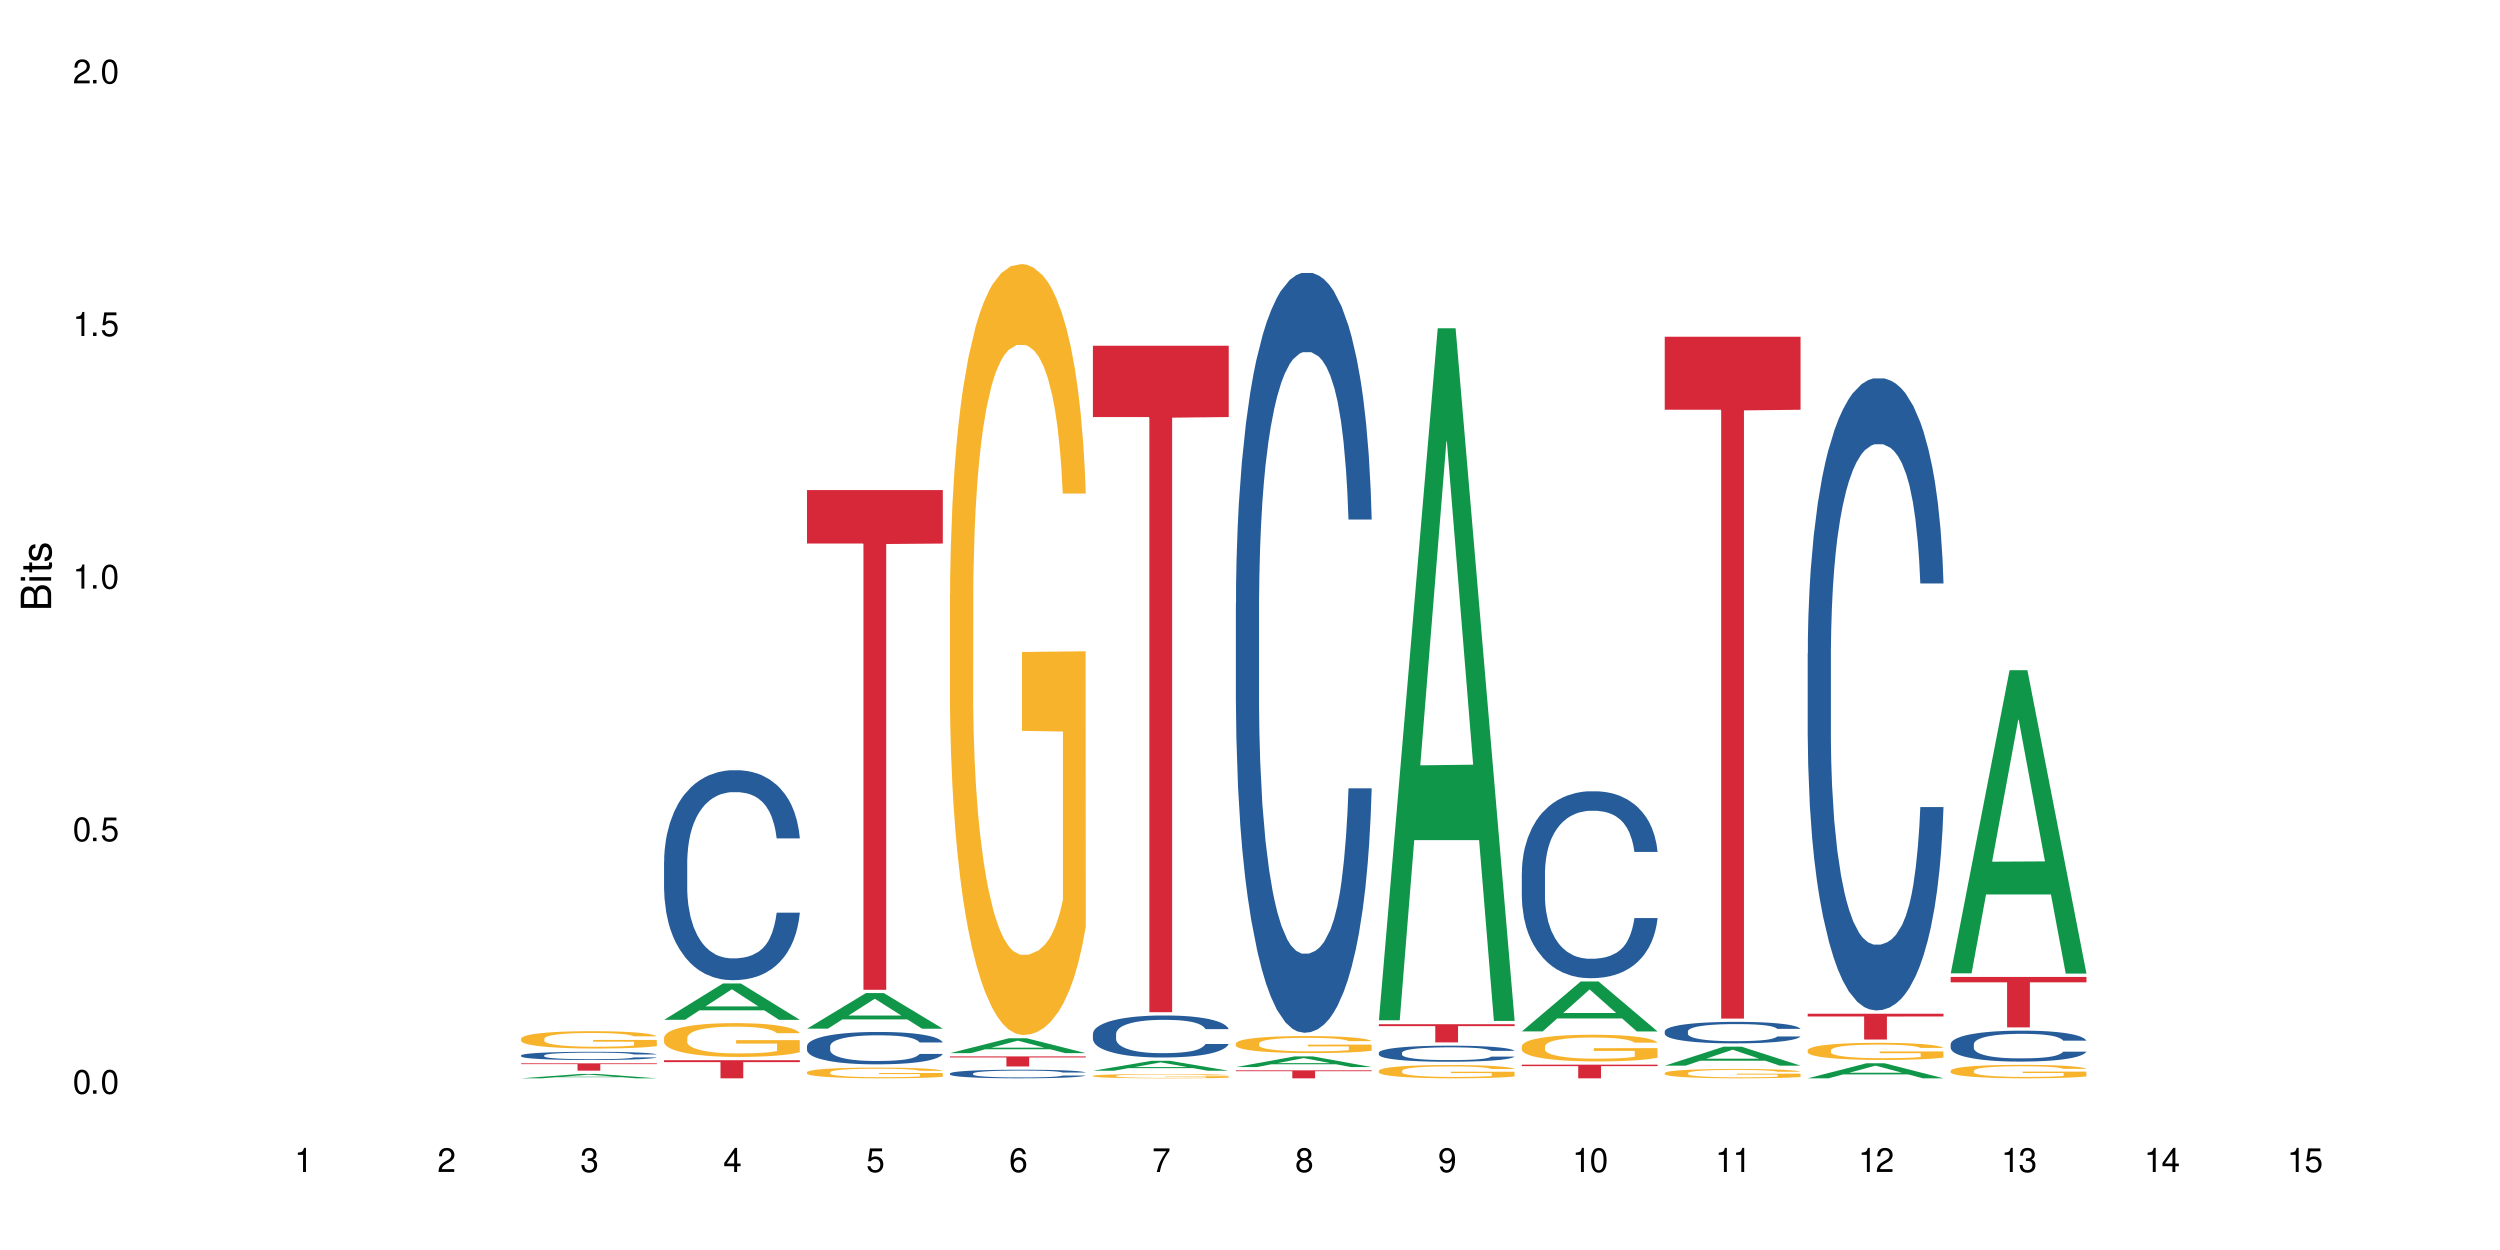 <?xml version="1.0" encoding="UTF-8"?>
<svg xmlns="http://www.w3.org/2000/svg" xmlns:xlink="http://www.w3.org/1999/xlink" width="720" height="360" viewBox="0 0 720 360">
<defs>
<g>
<g id="glyph-0-0">
</g>
<g id="glyph-0-1">
<path d="M 2.641 -6.938 C 2 -6.938 1.422 -6.656 1.078 -6.172 C 0.641 -5.562 0.406 -4.641 0.406 -3.359 C 0.406 -1.016 1.188 0.219 2.641 0.219 C 4.078 0.219 4.859 -1.016 4.859 -3.297 C 4.859 -4.641 4.656 -5.547 4.203 -6.172 C 3.844 -6.656 3.281 -6.938 2.641 -6.938 Z M 2.641 -6.188 C 3.547 -6.188 4 -5.25 4 -3.375 C 4 -1.406 3.562 -0.484 2.625 -0.484 C 1.734 -0.484 1.281 -1.438 1.281 -3.344 C 1.281 -5.25 1.734 -6.188 2.641 -6.188 Z M 2.641 -6.188 "/>
</g>
<g id="glyph-0-2">
<path d="M 1.828 -1 L 0.828 -1 L 0.828 0 L 1.828 0 Z M 1.828 -1 "/>
</g>
<g id="glyph-0-3">
<path d="M 4.562 -6.797 L 1.062 -6.797 L 0.547 -3.094 L 1.328 -3.094 C 1.719 -3.562 2.047 -3.734 2.578 -3.734 C 3.484 -3.734 4.062 -3.109 4.062 -2.094 C 4.062 -1.125 3.484 -0.531 2.578 -0.531 C 1.828 -0.531 1.375 -0.906 1.188 -1.672 L 0.328 -1.672 C 0.453 -1.109 0.547 -0.844 0.75 -0.594 C 1.125 -0.078 1.828 0.219 2.594 0.219 C 3.969 0.219 4.922 -0.781 4.922 -2.219 C 4.922 -3.562 4.031 -4.484 2.719 -4.484 C 2.25 -4.484 1.859 -4.359 1.469 -4.062 L 1.734 -5.969 L 4.562 -5.969 Z M 4.562 -6.797 "/>
</g>
<g id="glyph-0-4">
<path d="M 2.484 -4.938 L 2.484 0 L 3.328 0 L 3.328 -6.938 L 2.766 -6.938 C 2.469 -5.875 2.281 -5.734 0.984 -5.562 L 0.984 -4.938 Z M 2.484 -4.938 "/>
</g>
<g id="glyph-0-5">
<path d="M 4.859 -0.828 L 1.281 -0.828 C 1.359 -1.406 1.672 -1.781 2.5 -2.281 L 3.469 -2.828 C 4.406 -3.344 4.906 -4.062 4.906 -4.906 C 4.906 -5.484 4.672 -6.031 4.266 -6.406 C 3.859 -6.766 3.375 -6.938 2.719 -6.938 C 1.859 -6.938 1.219 -6.625 0.844 -6.031 C 0.609 -5.672 0.5 -5.234 0.484 -4.531 L 1.328 -4.531 C 1.359 -5.016 1.406 -5.281 1.531 -5.516 C 1.75 -5.938 2.188 -6.203 2.703 -6.203 C 3.469 -6.203 4.031 -5.641 4.031 -4.891 C 4.031 -4.344 3.719 -3.859 3.125 -3.516 L 2.234 -3 C 0.812 -2.172 0.406 -1.531 0.328 -0.016 L 4.859 -0.016 Z M 4.859 -0.828 "/>
</g>
<g id="glyph-0-6">
<path d="M 2.125 -3.188 L 2.578 -3.188 C 3.5 -3.188 3.984 -2.766 3.984 -1.922 C 3.984 -1.062 3.469 -0.531 2.594 -0.531 C 1.656 -0.531 1.203 -1 1.156 -2.016 L 0.312 -2.016 C 0.344 -1.453 0.438 -1.094 0.609 -0.781 C 0.953 -0.109 1.625 0.219 2.547 0.219 C 3.953 0.219 4.859 -0.625 4.859 -1.938 C 4.859 -2.828 4.516 -3.297 3.703 -3.594 C 4.344 -3.844 4.656 -4.328 4.656 -5.031 C 4.656 -6.219 3.875 -6.938 2.578 -6.938 C 1.203 -6.938 0.484 -6.172 0.453 -4.703 L 1.297 -4.703 C 1.312 -5.125 1.344 -5.359 1.453 -5.578 C 1.641 -5.969 2.062 -6.203 2.594 -6.203 C 3.344 -6.203 3.797 -5.75 3.797 -5 C 3.797 -4.516 3.609 -4.219 3.25 -4.047 C 3.016 -3.953 2.703 -3.922 2.125 -3.906 Z M 2.125 -3.188 "/>
</g>
<g id="glyph-0-7">
<path d="M 3.141 -1.672 L 3.141 0 L 3.984 0 L 3.984 -1.672 L 4.984 -1.672 L 4.984 -2.438 L 3.984 -2.438 L 3.984 -6.938 L 3.359 -6.938 L 0.266 -2.578 L 0.266 -1.672 Z M 3.141 -2.438 L 1 -2.438 L 3.141 -5.5 Z M 3.141 -2.438 "/>
</g>
<g id="glyph-0-8">
<path d="M 4.781 -5.125 C 4.609 -6.266 3.891 -6.938 2.844 -6.938 C 2.094 -6.938 1.422 -6.578 1.031 -5.953 C 0.594 -5.266 0.406 -4.422 0.406 -3.172 C 0.406 -2 0.578 -1.25 0.984 -0.641 C 1.359 -0.078 1.953 0.219 2.703 0.219 C 3.984 0.219 4.922 -0.75 4.922 -2.094 C 4.922 -3.375 4.062 -4.281 2.844 -4.281 C 2.172 -4.281 1.641 -4.031 1.281 -3.516 C 1.281 -5.234 1.828 -6.188 2.797 -6.188 C 3.391 -6.188 3.797 -5.797 3.938 -5.125 Z M 2.734 -3.531 C 3.547 -3.531 4.062 -2.953 4.062 -2.031 C 4.062 -1.156 3.484 -0.531 2.703 -0.531 C 1.922 -0.531 1.328 -1.188 1.328 -2.078 C 1.328 -2.938 1.906 -3.531 2.734 -3.531 Z M 2.734 -3.531 "/>
</g>
<g id="glyph-0-9">
<path d="M 4.984 -6.797 L 0.438 -6.797 L 0.438 -5.969 L 4.109 -5.969 C 2.5 -3.656 1.828 -2.234 1.328 0 L 2.219 0 C 2.594 -2.172 3.453 -4.047 4.984 -6.094 Z M 4.984 -6.797 "/>
</g>
<g id="glyph-0-10">
<path d="M 3.75 -3.656 C 4.469 -4.094 4.688 -4.438 4.688 -5.078 C 4.688 -6.172 3.844 -6.938 2.641 -6.938 C 1.438 -6.938 0.594 -6.172 0.594 -5.094 C 0.594 -4.438 0.812 -4.094 1.516 -3.656 C 0.734 -3.266 0.359 -2.703 0.359 -1.922 C 0.359 -0.656 1.281 0.219 2.641 0.219 C 3.984 0.219 4.922 -0.656 4.922 -1.922 C 4.922 -2.703 4.531 -3.266 3.75 -3.656 Z M 2.641 -6.188 C 3.359 -6.188 3.812 -5.75 3.812 -5.062 C 3.812 -4.406 3.344 -3.984 2.641 -3.984 C 1.922 -3.984 1.453 -4.406 1.453 -5.078 C 1.453 -5.75 1.922 -6.188 2.641 -6.188 Z M 2.641 -3.266 C 3.484 -3.266 4.062 -2.719 4.062 -1.906 C 4.062 -1.078 3.484 -0.531 2.625 -0.531 C 1.797 -0.531 1.219 -1.094 1.219 -1.906 C 1.219 -2.719 1.781 -3.266 2.641 -3.266 Z M 2.641 -3.266 "/>
</g>
<g id="glyph-0-11">
<path d="M 0.516 -1.578 C 0.672 -0.453 1.406 0.219 2.438 0.219 C 3.188 0.219 3.859 -0.141 4.266 -0.766 C 4.688 -1.453 4.891 -2.297 4.891 -3.547 C 4.891 -4.719 4.703 -5.453 4.312 -6.078 C 3.938 -6.641 3.344 -6.938 2.594 -6.938 C 1.297 -6.938 0.359 -5.969 0.359 -4.625 C 0.359 -3.344 1.234 -2.453 2.453 -2.453 C 3.094 -2.453 3.578 -2.672 4.016 -3.203 C 4 -1.484 3.469 -0.531 2.5 -0.531 C 1.906 -0.531 1.484 -0.906 1.359 -1.578 Z M 2.578 -6.203 C 3.375 -6.203 3.969 -5.531 3.969 -4.641 C 3.969 -3.797 3.391 -3.188 2.547 -3.188 C 1.734 -3.188 1.234 -3.766 1.234 -4.688 C 1.234 -5.562 1.797 -6.203 2.578 -6.203 Z M 2.578 -6.203 "/>
</g>
<g id="glyph-1-0">
</g>
<g id="glyph-1-1">
<path d="M 0 -0.953 L 0 -4.891 C 0 -5.719 -0.234 -6.344 -0.734 -6.797 C -1.188 -7.234 -1.812 -7.469 -2.5 -7.469 C -3.547 -7.469 -4.188 -7 -4.625 -5.875 C -4.984 -6.688 -5.625 -7.094 -6.531 -7.094 C -7.172 -7.094 -7.734 -6.859 -8.141 -6.391 C -8.562 -5.922 -8.75 -5.344 -8.75 -4.5 L -8.75 -0.953 Z M -4.984 -2.062 L -7.766 -2.062 L -7.766 -4.219 C -7.766 -4.844 -7.688 -5.203 -7.453 -5.5 C -7.219 -5.812 -6.859 -5.969 -6.375 -5.969 C -5.891 -5.969 -5.531 -5.812 -5.297 -5.5 C -5.062 -5.203 -4.984 -4.844 -4.984 -4.219 Z M -0.984 -2.062 L -4 -2.062 L -4 -4.781 C -4 -5.766 -3.438 -6.359 -2.484 -6.359 C -1.547 -6.359 -0.984 -5.766 -0.984 -4.781 Z M -0.984 -2.062 "/>
</g>
<g id="glyph-1-2">
<path d="M -6.281 -1.797 L -6.281 -0.797 L 0 -0.797 L 0 -1.797 Z M -8.75 -1.797 L -8.75 -0.797 L -7.484 -0.797 L -7.484 -1.797 Z M -8.75 -1.797 "/>
</g>
<g id="glyph-1-3">
<path d="M -6.281 -3.047 L -6.281 -2.016 L -8.016 -2.016 L -8.016 -1.016 L -6.281 -1.016 L -6.281 -0.172 L -5.469 -0.172 L -5.469 -1.016 L -0.719 -1.016 C -0.078 -1.016 0.281 -1.453 0.281 -2.234 C 0.281 -2.5 0.25 -2.719 0.188 -3.047 L -0.641 -3.047 C -0.609 -2.906 -0.594 -2.766 -0.594 -2.562 C -0.594 -2.141 -0.719 -2.016 -1.156 -2.016 L -5.469 -2.016 L -5.469 -3.047 Z M -6.281 -3.047 "/>
</g>
<g id="glyph-1-4">
<path d="M -4.531 -5.25 C -5.766 -5.25 -6.469 -4.422 -6.469 -2.969 C -6.469 -1.516 -5.719 -0.562 -4.547 -0.562 C -3.562 -0.562 -3.094 -1.062 -2.734 -2.562 L -2.516 -3.484 C -2.344 -4.188 -2.094 -4.469 -1.641 -4.469 C -1.047 -4.469 -0.641 -3.875 -0.641 -3 C -0.641 -2.453 -0.797 -2 -1.062 -1.75 C -1.25 -1.594 -1.422 -1.531 -1.875 -1.469 L -1.875 -0.406 C -0.422 -0.453 0.281 -1.266 0.281 -2.922 C 0.281 -4.5 -0.5 -5.516 -1.719 -5.516 C -2.656 -5.516 -3.172 -4.984 -3.469 -3.734 L -3.703 -2.766 C -3.891 -1.953 -4.156 -1.609 -4.594 -1.609 C -5.188 -1.609 -5.547 -2.125 -5.547 -2.938 C -5.547 -3.75 -5.203 -4.172 -4.531 -4.203 Z M -4.531 -5.25 "/>
</g>
</g>
</defs>
<rect x="-72" y="-36" width="864" height="432" fill="rgb(100%, 100%, 100%)" fill-opacity="1"/>
<path fill-rule="nonzero" fill="rgb(6.275%, 58.824%, 28.235%)" fill-opacity="1" d="M 150.074 310.555 L 150.117 310.551 L 167.039 309.301 L 172.18 309.301 L 189.188 310.555 L 183.211 310.555 L 178.949 310.227 L 160.27 310.227 L 156.09 310.555 L 150.074 310.555 L 162.066 310.094 L 177.234 310.09 L 169.672 309.508 L 169.59 309.504 L 169.504 309.508 L 162.027 310.09 L 162.066 310.094 Z M 150.074 310.555 "/>
<path fill-rule="nonzero" fill="rgb(14.51%, 36.078%, 60%)" fill-opacity="1" d="M 150.074 303.949 L 150.121 303.949 L 150.121 303.895 L 150.266 303.812 L 150.598 303.711 L 150.934 303.637 L 151.793 303.508 L 152.984 303.387 L 154.223 303.289 L 155.129 303.234 L 155.941 303.191 L 157.801 303.109 L 158.992 303.07 L 160.281 303.031 L 161.855 302.996 L 163 302.973 L 165.578 302.938 L 167.484 302.926 L 168.965 302.918 L 172.16 302.918 L 174.066 302.926 L 175.449 302.938 L 176.977 302.953 L 178.266 302.973 L 180.508 303.023 L 182.508 303.082 L 183.414 303.117 L 184.848 303.184 L 185.945 303.25 L 186.707 303.305 L 187.566 303.387 L 188.328 303.484 L 188.902 303.594 L 189.188 303.688 L 182.508 303.688 L 182.176 303.602 L 181.793 303.535 L 181.078 303.445 L 180.363 303.383 L 179.359 303.32 L 178.453 303.277 L 177.215 303.234 L 176.117 303.211 L 174.973 303.191 L 173.875 303.18 L 171.777 303.164 L 169.344 303.164 L 168.438 303.168 L 166.578 303.188 L 165.578 303.203 L 164.145 303.23 L 163.145 303.262 L 161.953 303.305 L 161.141 303.34 L 160.137 303.398 L 159.422 303.445 L 158.613 303.52 L 158.137 303.574 L 157.707 303.633 L 157.324 303.703 L 157.039 303.781 L 156.848 303.859 L 156.754 303.938 L 156.754 304.277 L 156.848 304.355 L 157.086 304.445 L 157.707 304.578 L 158.613 304.691 L 159.66 304.781 L 160.664 304.848 L 161.234 304.879 L 162 304.914 L 163.191 304.957 L 164.91 305 L 165.91 305.016 L 167.438 305.035 L 169.012 305.043 L 171.109 305.043 L 172.969 305.035 L 174.211 305.023 L 175.496 305.008 L 177.262 304.969 L 178.359 304.934 L 179.312 304.895 L 180.027 304.852 L 180.508 304.816 L 181.223 304.75 L 181.793 304.676 L 182.223 304.602 L 182.508 304.527 L 189.188 304.527 L 188.902 304.613 L 188.473 304.699 L 188.043 304.762 L 187.375 304.836 L 186.613 304.906 L 185.516 304.98 L 184.609 305.031 L 183.414 305.086 L 182.32 305.125 L 181.125 305.164 L 179.359 305.207 L 178.215 305.227 L 176.977 305.246 L 175.496 305.266 L 173.637 305.281 L 171.633 305.289 L 169.773 305.289 L 167.77 305.285 L 166.293 305.277 L 164.336 305.258 L 161.902 305.219 L 160.137 305.18 L 158.754 305.137 L 157.562 305.094 L 156.227 305.035 L 154.512 304.938 L 153.461 304.867 L 152.746 304.805 L 151.934 304.719 L 151.363 304.645 L 150.695 304.523 L 150.219 304.367 L 150.074 304.25 Z M 150.074 303.949 "/>
<path fill-rule="nonzero" fill="rgb(96.863%, 70.196%, 16.863%)" fill-opacity="1" d="M 150.074 299.121 L 150.121 299.117 L 150.121 299.027 L 150.312 298.82 L 150.789 298.539 L 151.41 298.305 L 152.078 298.121 L 152.508 298.027 L 153.223 297.891 L 153.844 297.789 L 155.418 297.586 L 157.418 297.395 L 158.516 297.312 L 159.758 297.234 L 161.523 297.148 L 162.332 297.113 L 164.812 297.043 L 167.629 296.996 L 170.727 296.984 L 172.16 296.988 L 174.113 297.004 L 176.785 297.055 L 178.312 297.102 L 179.504 297.148 L 180.746 297.207 L 182.27 297.297 L 183.703 297.406 L 184.848 297.516 L 185.992 297.652 L 186.945 297.801 L 187.758 297.957 L 188.473 298.148 L 188.902 298.309 L 189.188 298.469 L 182.559 298.469 L 182.176 298.309 L 181.746 298.188 L 181.031 298.035 L 180.316 297.926 L 179.602 297.84 L 178.266 297.723 L 177.121 297.648 L 175.688 297.586 L 174.305 297.543 L 172.73 297.516 L 171.777 297.508 L 169.25 297.508 L 166.961 297.539 L 165.625 297.574 L 164.672 297.613 L 163.336 297.68 L 162.523 297.734 L 162.047 297.773 L 160.617 297.914 L 159.66 298.039 L 159.137 298.129 L 158.469 298.266 L 157.992 298.387 L 157.469 298.57 L 157.18 298.707 L 156.801 299.016 L 156.754 299.836 L 156.895 300.012 L 157.18 300.199 L 157.562 300.363 L 158.137 300.535 L 158.707 300.668 L 159.711 300.844 L 160.566 300.965 L 161.234 301.039 L 162.523 301.164 L 163.047 301.203 L 164.289 301.285 L 165.578 301.352 L 167.148 301.406 L 168.344 301.434 L 170.25 301.457 L 172.684 301.457 L 175.547 301.43 L 177.359 301.391 L 178.598 301.355 L 179.41 301.324 L 180.41 301.273 L 181.125 301.227 L 181.793 301.176 L 182.605 301.102 L 182.605 300.012 L 170.824 300.004 L 170.824 299.496 L 189.141 299.492 L 189.188 301.273 L 188.188 301.398 L 186.945 301.516 L 185.754 301.605 L 184.512 301.684 L 182.746 301.77 L 181.316 301.824 L 179.121 301.891 L 177.121 301.93 L 175.02 301.957 L 173.16 301.973 L 170.965 301.977 L 169.012 301.965 L 166.91 301.938 L 165.242 301.902 L 163.715 301.855 L 162.191 301.797 L 160.281 301.703 L 159.043 301.625 L 157.754 301.527 L 156.465 301.414 L 155.32 301.293 L 154.559 301.195 L 153.793 301.086 L 152.984 300.949 L 152.219 300.793 L 151.648 300.652 L 151.125 300.492 L 150.742 300.344 L 150.359 300.137 L 150.168 299.973 L 150.074 299.832 Z M 150.074 299.121 "/>
<path fill-rule="nonzero" fill="rgb(83.922%, 15.686%, 22.353%)" fill-opacity="1" d="M 150.074 306.234 L 189.188 306.234 L 189.188 306.461 L 172.887 306.461 L 172.887 308.359 L 166.328 308.359 L 166.328 306.465 L 166.234 306.461 L 150.074 306.461 Z M 150.074 306.234 "/>
<path fill-rule="nonzero" fill="rgb(6.275%, 58.824%, 28.235%)" fill-opacity="1" d="M 191.246 293.711 L 191.289 293.699 L 208.211 283.238 L 213.352 283.238 L 230.359 293.719 L 224.383 293.719 L 220.121 290.984 L 201.441 290.984 L 197.262 293.711 L 191.246 293.711 L 203.238 289.852 L 218.406 289.844 L 210.844 284.953 L 210.762 284.941 L 210.676 284.973 L 203.195 289.844 L 203.238 289.852 Z M 191.246 293.711 "/>
<path fill-rule="nonzero" fill="rgb(14.51%, 36.078%, 60%)" fill-opacity="1" d="M 191.246 248.148 L 191.293 248.094 L 191.293 246.766 L 191.438 244.668 L 191.77 242.016 L 192.105 240.191 L 192.965 236.93 L 194.156 233.781 L 195.395 231.348 L 196.301 229.914 L 197.113 228.809 L 198.973 226.762 L 200.164 225.711 L 201.453 224.773 L 203.027 223.836 L 204.172 223.281 L 206.746 222.398 L 208.656 222.012 L 210.133 221.844 L 213.332 221.844 L 215.238 222.066 L 216.621 222.344 L 218.148 222.785 L 219.438 223.281 L 221.676 224.496 L 223.68 226.043 L 224.586 226.93 L 226.02 228.641 L 227.117 230.301 L 227.879 231.734 L 228.738 233.781 L 229.5 236.266 L 230.074 239.086 L 230.359 241.461 L 223.68 241.461 L 223.348 239.25 L 222.965 237.539 L 222.25 235.273 L 221.535 233.672 L 220.531 232.066 L 219.625 231.016 L 218.387 229.969 L 217.289 229.305 L 216.145 228.809 L 215.047 228.477 L 212.949 228.145 L 210.516 228.145 L 209.609 228.254 L 207.75 228.695 L 206.746 229.082 L 205.316 229.855 L 204.316 230.574 L 203.121 231.68 L 202.312 232.621 L 201.309 234.059 L 200.594 235.328 L 199.785 237.152 L 199.309 238.531 L 198.879 240.078 L 198.496 241.902 L 198.211 243.836 L 198.02 245.883 L 197.922 247.871 L 197.922 256.438 L 198.02 258.426 L 198.258 260.746 L 198.879 264.117 L 199.785 267.047 L 200.832 269.367 L 201.836 271.023 L 202.406 271.797 L 203.172 272.684 L 204.363 273.789 L 206.082 274.891 L 207.082 275.336 L 208.609 275.777 L 210.184 275.996 L 212.281 275.996 L 214.141 275.777 L 215.383 275.5 L 216.668 275.059 L 218.434 274.117 L 219.531 273.234 L 220.484 272.184 L 221.199 271.137 L 221.676 270.25 L 222.395 268.539 L 222.965 266.66 L 223.395 264.727 L 223.68 262.848 L 230.359 262.848 L 230.074 265.055 L 229.645 267.211 L 229.215 268.812 L 228.547 270.75 L 227.781 272.461 L 226.688 274.395 L 225.781 275.668 L 224.586 277.047 L 223.488 278.098 L 222.297 279.035 L 220.531 280.141 L 219.387 280.695 L 218.148 281.191 L 216.668 281.633 L 214.809 282.02 L 212.805 282.242 L 210.945 282.297 L 208.941 282.188 L 207.465 281.965 L 205.508 281.469 L 203.074 280.473 L 201.309 279.422 L 199.926 278.375 L 198.734 277.27 L 197.398 275.777 L 195.684 273.344 L 194.633 271.465 L 193.918 269.918 L 193.105 267.766 L 192.535 265.832 L 191.867 262.734 L 191.391 258.812 L 191.246 255.773 Z M 191.246 248.148 "/>
<path fill-rule="nonzero" fill="rgb(96.863%, 70.196%, 16.863%)" fill-opacity="1" d="M 191.246 298.832 L 191.293 298.824 L 191.293 298.645 L 191.484 298.246 L 191.961 297.695 L 192.582 297.238 L 193.25 296.883 L 193.68 296.699 L 194.395 296.43 L 195.016 296.234 L 196.59 295.836 L 198.59 295.461 L 199.688 295.301 L 200.93 295.152 L 202.695 294.98 L 203.504 294.918 L 205.984 294.777 L 208.801 294.688 L 211.898 294.66 L 213.332 294.672 L 215.285 294.707 L 217.957 294.805 L 219.484 294.895 L 220.676 294.98 L 221.918 295.098 L 223.441 295.277 L 224.875 295.488 L 226.02 295.703 L 227.164 295.969 L 228.117 296.254 L 228.93 296.566 L 229.645 296.938 L 230.074 297.25 L 230.359 297.559 L 223.73 297.559 L 223.348 297.25 L 222.918 297.008 L 222.203 296.715 L 221.488 296.504 L 220.77 296.332 L 219.438 296.102 L 218.293 295.961 L 216.859 295.836 L 215.477 295.754 L 213.902 295.703 L 212.949 295.684 L 210.422 295.684 L 208.133 295.746 L 206.797 295.816 L 205.84 295.891 L 204.508 296.023 L 203.695 296.129 L 203.219 296.199 L 201.789 296.477 L 200.832 296.723 L 200.309 296.895 L 199.641 297.16 L 199.164 297.398 L 198.641 297.754 L 198.352 298.023 L 197.973 298.629 L 197.922 300.227 L 198.066 300.566 L 198.352 300.93 L 198.734 301.25 L 199.309 301.586 L 199.879 301.844 L 200.883 302.191 L 201.738 302.422 L 202.406 302.574 L 203.695 302.812 L 204.219 302.895 L 205.461 303.055 L 206.746 303.18 L 208.32 303.285 L 209.516 303.34 L 211.422 303.383 L 213.855 303.383 L 216.719 303.328 L 218.531 303.258 L 219.77 303.188 L 220.582 303.125 L 221.582 303.027 L 222.297 302.938 L 222.965 302.84 L 223.777 302.691 L 223.777 300.566 L 211.996 300.555 L 211.996 299.559 L 230.312 299.551 L 230.359 303.027 L 229.355 303.266 L 228.117 303.5 L 226.926 303.676 L 225.684 303.828 L 223.918 303.996 L 222.488 304.102 L 220.293 304.227 L 218.293 304.309 L 216.191 304.359 L 214.332 304.387 L 212.137 304.395 L 210.184 304.379 L 208.082 304.324 L 206.414 304.254 L 204.887 304.164 L 203.359 304.051 L 201.453 303.863 L 200.215 303.711 L 198.926 303.523 L 197.637 303.305 L 196.492 303.062 L 195.73 302.875 L 194.965 302.664 L 194.156 302.395 L 193.391 302.094 L 192.82 301.82 L 192.297 301.508 L 191.914 301.215 L 191.531 300.812 L 191.34 300.492 L 191.246 300.219 Z M 191.246 298.832 "/>
<path fill-rule="nonzero" fill="rgb(83.922%, 15.686%, 22.353%)" fill-opacity="1" d="M 191.246 305.34 L 230.359 305.34 L 230.359 305.898 L 214.059 305.902 L 214.059 310.555 L 207.5 310.555 L 207.5 305.906 L 207.402 305.898 L 191.246 305.898 Z M 191.246 305.34 "/>
<path fill-rule="nonzero" fill="rgb(6.275%, 58.824%, 28.235%)" fill-opacity="1" d="M 232.418 296.254 L 232.461 296.246 L 249.383 286 L 254.523 286 L 271.531 296.266 L 265.555 296.266 L 261.293 293.586 L 242.613 293.586 L 238.434 296.254 L 232.418 296.254 L 244.41 292.477 L 259.578 292.469 L 252.016 287.676 L 251.934 287.668 L 251.848 287.695 L 244.367 292.469 L 244.41 292.477 Z M 232.418 296.254 "/>
<path fill-rule="nonzero" fill="rgb(14.51%, 36.078%, 60%)" fill-opacity="1" d="M 232.418 301.262 L 232.465 301.254 L 232.465 301.051 L 232.609 300.727 L 232.941 300.316 L 233.277 300.035 L 234.133 299.535 L 235.328 299.047 L 236.566 298.672 L 237.473 298.449 L 238.285 298.281 L 240.145 297.965 L 241.336 297.805 L 242.625 297.66 L 244.199 297.516 L 245.344 297.43 L 247.918 297.293 L 249.828 297.234 L 251.305 297.207 L 254.504 297.207 L 256.41 297.242 L 257.793 297.285 L 259.32 297.352 L 260.609 297.43 L 262.848 297.617 L 264.852 297.855 L 265.758 297.992 L 267.191 298.254 L 268.285 298.512 L 269.051 298.73 L 269.91 299.047 L 270.672 299.43 L 271.246 299.867 L 271.531 300.23 L 264.852 300.23 L 264.52 299.891 L 264.137 299.629 L 263.422 299.277 L 262.707 299.031 L 261.703 298.785 L 260.797 298.621 L 259.559 298.461 L 258.461 298.355 L 257.316 298.281 L 256.219 298.23 L 254.121 298.18 L 251.688 298.18 L 250.781 298.195 L 248.922 298.262 L 247.918 298.324 L 246.488 298.441 L 245.488 298.555 L 244.293 298.723 L 243.484 298.867 L 242.48 299.09 L 241.766 299.285 L 240.957 299.566 L 240.48 299.781 L 240.051 300.02 L 239.668 300.301 L 239.383 300.598 L 239.191 300.914 L 239.094 301.223 L 239.094 302.543 L 239.191 302.848 L 239.43 303.207 L 240.051 303.727 L 240.957 304.18 L 242.004 304.535 L 243.008 304.793 L 243.578 304.91 L 244.344 305.047 L 245.535 305.219 L 247.25 305.387 L 248.254 305.457 L 249.781 305.523 L 251.355 305.559 L 253.453 305.559 L 255.312 305.523 L 256.555 305.48 L 257.84 305.414 L 259.605 305.27 L 260.703 305.133 L 261.656 304.969 L 262.371 304.809 L 262.848 304.672 L 263.566 304.41 L 264.137 304.117 L 264.566 303.82 L 264.852 303.531 L 271.531 303.531 L 271.246 303.871 L 270.816 304.203 L 270.387 304.449 L 269.719 304.75 L 268.953 305.012 L 267.859 305.312 L 266.953 305.508 L 265.758 305.719 L 264.66 305.883 L 263.469 306.027 L 261.703 306.199 L 260.559 306.281 L 259.32 306.359 L 257.84 306.43 L 255.98 306.488 L 253.977 306.523 L 252.117 306.531 L 250.113 306.512 L 248.637 306.48 L 246.68 306.402 L 244.246 306.25 L 242.48 306.086 L 241.098 305.926 L 239.906 305.754 L 238.57 305.523 L 236.852 305.148 L 235.805 304.859 L 235.09 304.621 L 234.277 304.289 L 233.707 303.992 L 233.039 303.512 L 232.559 302.91 L 232.418 302.441 Z M 232.418 301.262 "/>
<path fill-rule="nonzero" fill="rgb(96.863%, 70.196%, 16.863%)" fill-opacity="1" d="M 232.418 308.793 L 232.465 308.789 L 232.465 308.734 L 232.656 308.605 L 233.133 308.434 L 233.754 308.289 L 234.422 308.176 L 234.852 308.117 L 235.566 308.031 L 236.188 307.969 L 237.758 307.844 L 239.762 307.727 L 240.859 307.676 L 242.102 307.625 L 243.863 307.574 L 244.676 307.555 L 247.156 307.508 L 249.969 307.48 L 253.07 307.473 L 254.504 307.477 L 256.457 307.484 L 259.129 307.516 L 260.656 307.547 L 261.848 307.574 L 263.086 307.609 L 264.613 307.668 L 266.047 307.734 L 267.191 307.801 L 268.336 307.887 L 269.289 307.977 L 270.098 308.074 L 270.816 308.191 L 271.246 308.293 L 271.531 308.391 L 264.898 308.391 L 264.52 308.293 L 264.09 308.215 L 263.375 308.121 L 262.66 308.055 L 261.941 308 L 260.609 307.93 L 259.461 307.883 L 258.031 307.844 L 256.648 307.816 L 255.074 307.801 L 254.121 307.797 L 251.594 307.797 L 249.305 307.816 L 247.969 307.84 L 247.012 307.859 L 245.676 307.902 L 244.867 307.938 L 244.391 307.961 L 242.957 308.047 L 242.004 308.125 L 241.48 308.18 L 240.812 308.262 L 240.336 308.34 L 239.812 308.453 L 239.523 308.535 L 239.145 308.727 L 239.094 309.234 L 239.238 309.34 L 239.523 309.457 L 239.906 309.559 L 240.48 309.664 L 241.051 309.746 L 242.051 309.855 L 242.91 309.93 L 243.578 309.977 L 244.867 310.055 L 245.391 310.078 L 246.633 310.129 L 247.918 310.168 L 249.492 310.203 L 250.688 310.219 L 252.594 310.234 L 255.027 310.234 L 257.887 310.215 L 259.699 310.195 L 260.941 310.172 L 261.754 310.152 L 262.754 310.121 L 263.469 310.094 L 264.137 310.062 L 264.949 310.016 L 264.949 309.34 L 253.168 309.34 L 253.168 309.023 L 271.484 309.02 L 271.531 310.121 L 270.527 310.195 L 269.289 310.27 L 268.098 310.328 L 266.855 310.375 L 265.09 310.43 L 263.66 310.461 L 261.465 310.5 L 259.461 310.527 L 257.363 310.543 L 255.504 310.551 L 253.309 310.555 L 251.355 310.551 L 249.254 310.531 L 247.586 310.508 L 246.059 310.48 L 244.531 310.445 L 242.625 310.387 L 241.387 310.336 L 240.098 310.277 L 238.809 310.207 L 237.664 310.133 L 236.902 310.074 L 236.137 310.004 L 235.328 309.922 L 234.562 309.824 L 233.992 309.738 L 233.465 309.641 L 233.086 309.547 L 232.703 309.422 L 232.512 309.32 L 232.418 309.23 Z M 232.418 308.793 "/>
<path fill-rule="nonzero" fill="rgb(83.922%, 15.686%, 22.353%)" fill-opacity="1" d="M 232.418 141.137 L 271.531 141.137 L 271.531 156.543 L 255.23 156.676 L 255.23 285.059 L 248.672 285.059 L 248.672 156.812 L 248.574 156.543 L 232.418 156.543 Z M 232.418 141.137 "/>
<path fill-rule="nonzero" fill="rgb(6.275%, 58.824%, 28.235%)" fill-opacity="1" d="M 273.59 303.297 L 273.629 303.293 L 290.555 299.023 L 295.695 299.023 L 312.703 303.301 L 306.727 303.301 L 302.465 302.184 L 283.785 302.184 L 279.605 303.297 L 273.59 303.297 L 285.582 301.723 L 300.75 301.719 L 293.188 299.723 L 293.105 299.719 L 293.02 299.73 L 285.539 301.719 L 285.582 301.723 Z M 273.59 303.297 "/>
<path fill-rule="nonzero" fill="rgb(14.51%, 36.078%, 60%)" fill-opacity="1" d="M 273.59 309.156 L 273.637 309.152 L 273.637 309.098 L 273.781 309.012 L 274.113 308.906 L 274.449 308.832 L 275.305 308.695 L 276.5 308.566 L 277.738 308.469 L 278.645 308.41 L 279.457 308.363 L 281.316 308.281 L 282.508 308.238 L 283.797 308.199 L 285.371 308.16 L 286.516 308.137 L 289.09 308.102 L 291 308.086 L 292.477 308.078 L 295.672 308.078 L 297.582 308.09 L 298.965 308.098 L 300.492 308.117 L 301.777 308.137 L 304.02 308.188 L 306.023 308.25 L 306.93 308.289 L 308.363 308.355 L 309.457 308.426 L 310.223 308.484 L 311.082 308.566 L 311.844 308.668 L 312.414 308.785 L 312.703 308.883 L 306.023 308.883 L 305.691 308.793 L 305.309 308.723 L 304.594 308.629 L 303.879 308.562 L 302.875 308.496 L 301.969 308.453 L 300.73 308.41 L 299.633 308.383 L 298.488 308.363 L 297.391 308.352 L 295.293 308.336 L 292.859 308.336 L 291.953 308.34 L 290.094 308.359 L 289.09 308.375 L 287.66 308.406 L 286.66 308.438 L 285.465 308.48 L 284.656 308.52 L 283.652 308.578 L 282.938 308.633 L 282.129 308.707 L 281.648 308.762 L 281.223 308.824 L 280.84 308.902 L 280.555 308.98 L 280.363 309.062 L 280.266 309.145 L 280.266 309.496 L 280.363 309.578 L 280.602 309.672 L 281.223 309.809 L 282.129 309.93 L 283.176 310.023 L 284.18 310.094 L 284.75 310.125 L 285.516 310.16 L 286.707 310.207 L 288.422 310.25 L 289.426 310.27 L 290.953 310.289 L 292.527 310.297 L 294.625 310.297 L 296.484 310.289 L 297.727 310.277 L 299.012 310.258 L 300.777 310.219 L 301.875 310.184 L 302.828 310.141 L 303.543 310.098 L 304.02 310.062 L 304.738 309.992 L 305.309 309.914 L 305.738 309.836 L 306.023 309.758 L 312.703 309.758 L 312.414 309.848 L 311.988 309.938 L 311.559 310.004 L 310.891 310.082 L 310.125 310.152 L 309.027 310.23 L 308.121 310.281 L 306.93 310.34 L 305.832 310.383 L 304.641 310.422 L 302.875 310.465 L 301.73 310.488 L 300.492 310.508 L 299.012 310.527 L 297.152 310.543 L 295.148 310.551 L 293.289 310.555 L 291.285 310.551 L 289.805 310.539 L 287.852 310.52 L 285.418 310.48 L 283.652 310.438 L 282.27 310.395 L 281.078 310.348 L 279.742 310.289 L 278.023 310.188 L 276.977 310.109 L 276.262 310.047 L 275.449 309.961 L 274.875 309.879 L 274.211 309.754 L 273.73 309.594 L 273.59 309.469 Z M 273.59 309.156 "/>
<path fill-rule="nonzero" fill="rgb(96.863%, 70.196%, 16.863%)" fill-opacity="1" d="M 273.59 171.145 L 273.637 170.941 L 273.637 166.883 L 273.828 157.762 L 274.305 145.188 L 274.926 134.848 L 275.594 126.734 L 276.023 122.477 L 276.738 116.395 L 277.355 111.934 L 278.93 102.809 L 280.934 94.289 L 282.031 90.641 L 283.273 87.195 L 285.035 83.34 L 285.848 81.922 L 288.328 78.676 L 291.141 76.648 L 294.242 76.039 L 295.672 76.242 L 297.629 77.055 L 300.301 79.285 L 301.828 81.312 L 303.02 83.34 L 304.258 85.977 L 305.785 90.031 L 307.215 94.898 L 308.363 99.766 L 309.508 105.848 L 310.461 112.336 L 311.27 119.434 L 311.988 127.953 L 312.414 135.047 L 312.703 142.145 L 306.07 142.145 L 305.691 135.047 L 305.262 129.574 L 304.547 122.883 L 303.832 118.016 L 303.113 114.164 L 301.777 108.891 L 300.633 105.645 L 299.203 102.809 L 297.82 100.98 L 296.246 99.766 L 295.293 99.359 L 292.766 99.359 L 290.473 100.781 L 289.141 102.402 L 288.184 104.023 L 286.848 107.066 L 286.039 109.5 L 285.562 111.121 L 284.129 117.406 L 283.176 123.086 L 282.652 126.938 L 281.984 133.02 L 281.508 138.496 L 280.98 146.605 L 280.695 152.691 L 280.316 166.48 L 280.266 202.98 L 280.41 210.684 L 280.695 219 L 281.078 226.297 L 281.648 234.004 L 282.223 239.883 L 283.223 247.793 L 284.082 253.066 L 284.75 256.512 L 286.039 261.988 L 286.562 263.812 L 287.805 267.461 L 289.09 270.301 L 290.664 272.734 L 291.859 273.949 L 293.766 274.965 L 296.199 274.965 L 299.059 273.75 L 300.871 272.125 L 302.113 270.504 L 302.922 269.086 L 303.926 266.855 L 304.641 264.824 L 305.309 262.594 L 306.121 259.148 L 306.121 210.684 L 294.34 210.48 L 294.34 187.77 L 312.656 187.566 L 312.703 266.855 L 311.699 272.328 L 310.461 277.602 L 309.27 281.656 L 308.027 285.105 L 306.262 288.957 L 304.832 291.391 L 302.637 294.23 L 300.633 296.055 L 298.535 297.27 L 296.676 297.879 L 294.48 298.082 L 292.527 297.676 L 290.426 296.461 L 288.758 294.836 L 287.23 292.809 L 285.703 290.172 L 283.797 285.914 L 282.555 282.469 L 281.27 278.211 L 279.98 273.141 L 278.836 267.664 L 278.074 263.406 L 277.309 258.539 L 276.5 252.457 L 275.734 245.562 L 275.164 239.277 L 274.637 232.18 L 274.258 225.488 L 273.875 216.363 L 273.684 209.062 L 273.59 202.777 Z M 273.59 171.145 "/>
<path fill-rule="nonzero" fill="rgb(83.922%, 15.686%, 22.353%)" fill-opacity="1" d="M 273.59 304.242 L 312.703 304.242 L 312.703 304.555 L 296.402 304.555 L 296.402 307.137 L 289.844 307.137 L 289.844 304.559 L 289.746 304.555 L 273.59 304.555 Z M 273.59 304.242 "/>
<path fill-rule="nonzero" fill="rgb(6.275%, 58.824%, 28.235%)" fill-opacity="1" d="M 314.762 308.379 L 314.801 308.375 L 331.727 305.504 L 336.867 305.504 L 353.875 308.379 L 347.898 308.379 L 343.637 307.629 L 324.957 307.629 L 320.777 308.379 L 314.762 308.379 L 326.754 307.32 L 341.922 307.316 L 334.359 305.973 L 334.273 305.973 L 334.191 305.98 L 326.711 307.316 L 326.754 307.32 Z M 314.762 308.379 "/>
<path fill-rule="nonzero" fill="rgb(14.51%, 36.078%, 60%)" fill-opacity="1" d="M 314.762 297.727 L 314.809 297.715 L 314.809 297.449 L 314.953 297.031 L 315.285 296.5 L 315.621 296.133 L 316.477 295.48 L 317.672 294.852 L 318.91 294.363 L 319.816 294.078 L 320.629 293.855 L 322.488 293.445 L 323.68 293.238 L 324.969 293.051 L 326.543 292.859 L 327.688 292.75 L 330.262 292.574 L 332.172 292.496 L 333.648 292.465 L 336.844 292.465 L 338.754 292.508 L 340.137 292.562 L 341.664 292.652 L 342.949 292.75 L 345.191 292.992 L 347.195 293.305 L 348.102 293.48 L 349.531 293.824 L 350.629 294.156 L 351.395 294.441 L 352.25 294.852 L 353.016 295.348 L 353.586 295.914 L 353.875 296.391 L 347.195 296.391 L 346.863 295.945 L 346.48 295.605 L 345.766 295.148 L 345.051 294.828 L 344.047 294.508 L 343.141 294.297 L 341.902 294.09 L 340.805 293.957 L 339.66 293.855 L 338.562 293.789 L 336.465 293.723 L 334.031 293.723 L 333.125 293.746 L 331.266 293.836 L 330.262 293.91 L 328.832 294.066 L 327.832 294.211 L 326.637 294.43 L 325.828 294.621 L 324.824 294.906 L 324.109 295.16 L 323.297 295.527 L 322.82 295.805 L 322.391 296.113 L 322.012 296.477 L 321.727 296.863 L 321.535 297.273 L 321.438 297.672 L 321.438 299.387 L 321.535 299.785 L 321.773 300.25 L 322.391 300.922 L 323.297 301.508 L 324.348 301.973 L 325.352 302.305 L 325.922 302.461 L 326.684 302.637 L 327.879 302.859 L 329.594 303.078 L 330.598 303.168 L 332.121 303.258 L 333.695 303.301 L 335.797 303.301 L 337.656 303.258 L 338.895 303.203 L 340.184 303.113 L 341.949 302.926 L 343.047 302.75 L 344 302.539 L 344.715 302.328 L 345.191 302.152 L 345.906 301.809 L 346.48 301.434 L 346.91 301.047 L 347.195 300.668 L 353.875 300.668 L 353.586 301.109 L 353.16 301.543 L 352.73 301.863 L 352.062 302.25 L 351.297 302.594 L 350.199 302.98 L 349.293 303.234 L 348.102 303.512 L 347.004 303.723 L 345.812 303.91 L 344.047 304.129 L 342.902 304.242 L 341.664 304.34 L 340.184 304.43 L 338.324 304.508 L 336.32 304.551 L 334.461 304.562 L 332.457 304.539 L 330.977 304.496 L 329.023 304.395 L 326.59 304.195 L 324.824 303.988 L 323.441 303.777 L 322.25 303.555 L 320.914 303.258 L 319.195 302.77 L 318.148 302.395 L 317.434 302.086 L 316.621 301.652 L 316.047 301.266 L 315.379 300.648 L 314.902 299.863 L 314.762 299.254 Z M 314.762 297.727 "/>
<path fill-rule="nonzero" fill="rgb(96.863%, 70.196%, 16.863%)" fill-opacity="1" d="M 314.762 309.852 L 314.809 309.848 L 314.809 309.828 L 315 309.777 L 315.477 309.707 L 316.098 309.648 L 316.766 309.602 L 317.191 309.578 L 317.91 309.547 L 318.527 309.52 L 320.102 309.469 L 322.105 309.422 L 323.203 309.402 L 324.445 309.383 L 326.207 309.363 L 327.02 309.355 L 329.5 309.336 L 332.312 309.324 L 335.414 309.32 L 336.844 309.324 L 338.801 309.328 L 341.473 309.34 L 343 309.352 L 344.191 309.363 L 345.43 309.379 L 346.957 309.398 L 348.387 309.426 L 349.531 309.453 L 350.68 309.488 L 351.633 309.523 L 352.441 309.562 L 353.16 309.609 L 353.586 309.648 L 353.875 309.688 L 347.242 309.688 L 346.863 309.648 L 346.434 309.617 L 345.719 309.582 L 345 309.555 L 344.285 309.535 L 342.949 309.504 L 341.805 309.484 L 340.375 309.469 L 338.992 309.461 L 337.418 309.453 L 333.938 309.453 L 331.645 309.461 L 330.309 309.469 L 329.355 309.477 L 328.02 309.496 L 327.211 309.508 L 326.734 309.516 L 325.301 309.551 L 324.348 309.582 L 323.824 309.605 L 323.156 309.637 L 322.68 309.668 L 322.152 309.715 L 321.867 309.746 L 321.484 309.824 L 321.438 310.027 L 321.582 310.07 L 321.867 310.117 L 322.25 310.156 L 322.82 310.199 L 323.395 310.23 L 324.395 310.273 L 325.254 310.305 L 325.922 310.324 L 327.211 310.355 L 327.734 310.363 L 328.977 310.383 L 330.262 310.398 L 331.836 310.414 L 333.031 310.422 L 334.938 310.426 L 337.371 310.426 L 340.23 310.418 L 342.043 310.41 L 343.285 310.402 L 344.094 310.395 L 345.098 310.383 L 345.812 310.371 L 346.48 310.359 L 347.293 310.34 L 347.293 310.07 L 335.508 310.066 L 335.508 309.941 L 353.824 309.941 L 353.875 310.383 L 352.871 310.41 L 351.633 310.441 L 350.438 310.465 L 349.199 310.484 L 347.434 310.504 L 346.004 310.516 L 343.809 310.531 L 341.805 310.543 L 339.707 310.551 L 337.848 310.555 L 335.652 310.555 L 333.695 310.551 L 331.598 310.547 L 329.93 310.535 L 326.875 310.512 L 324.969 310.488 L 323.727 310.469 L 322.441 310.445 L 321.152 310.418 L 320.008 310.387 L 319.246 310.363 L 318.48 310.336 L 317.672 310.301 L 316.906 310.262 L 316.336 310.227 L 315.809 310.188 L 315.43 310.152 L 315.047 310.102 L 314.855 310.059 L 314.762 310.027 Z M 314.762 309.852 "/>
<path fill-rule="nonzero" fill="rgb(83.922%, 15.686%, 22.353%)" fill-opacity="1" d="M 314.762 99.562 L 353.875 99.562 L 353.875 120.109 L 337.574 120.289 L 337.574 291.52 L 331.016 291.52 L 331.016 120.469 L 330.918 120.109 L 314.762 120.109 Z M 314.762 99.562 "/>
<path fill-rule="nonzero" fill="rgb(6.275%, 58.824%, 28.235%)" fill-opacity="1" d="M 355.934 307.316 L 355.973 307.316 L 372.898 304.234 L 378.039 304.234 L 395.047 307.32 L 389.07 307.32 L 384.809 306.516 L 366.129 306.516 L 361.949 307.316 L 355.934 307.316 L 367.926 306.184 L 383.094 306.18 L 375.531 304.738 L 375.445 304.738 L 375.363 304.746 L 367.883 306.18 L 367.926 306.184 Z M 355.934 307.316 "/>
<path fill-rule="nonzero" fill="rgb(14.51%, 36.078%, 60%)" fill-opacity="1" d="M 355.934 173.832 L 355.98 173.633 L 355.98 168.832 L 356.125 161.23 L 356.457 151.629 L 356.789 145.027 L 357.648 133.227 L 358.844 121.828 L 360.082 113.027 L 360.988 107.824 L 361.801 103.824 L 363.66 96.426 L 364.852 92.625 L 366.141 89.223 L 367.715 85.824 L 368.859 83.824 L 371.434 80.621 L 373.344 79.223 L 374.82 78.621 L 378.016 78.621 L 379.926 79.422 L 381.309 80.422 L 382.836 82.023 L 384.121 83.824 L 386.363 88.223 L 388.367 93.824 L 389.273 97.023 L 390.703 103.227 L 391.801 109.227 L 392.566 114.426 L 393.422 121.828 L 394.188 130.828 L 394.758 141.027 L 395.047 149.629 L 388.367 149.629 L 388.035 141.629 L 387.652 135.43 L 386.938 127.227 L 386.223 121.426 L 385.219 115.625 L 384.312 111.824 L 383.074 108.023 L 381.977 105.625 L 380.832 103.824 L 379.734 102.625 L 377.637 101.426 L 375.203 101.426 L 374.297 101.824 L 372.438 103.426 L 371.434 104.824 L 370.004 107.625 L 369 110.227 L 367.809 114.227 L 367 117.625 L 365.996 122.828 L 365.281 127.426 L 364.469 134.027 L 363.992 139.027 L 363.562 144.629 L 363.184 151.23 L 362.895 158.23 L 362.707 165.629 L 362.609 172.832 L 362.609 203.836 L 362.707 211.035 L 362.945 219.438 L 363.562 231.637 L 364.469 242.238 L 365.52 250.641 L 366.52 256.641 L 367.094 259.441 L 367.855 262.641 L 369.051 266.641 L 370.766 270.641 L 371.77 272.242 L 373.293 273.84 L 374.867 274.641 L 376.969 274.641 L 378.828 273.84 L 380.066 272.84 L 381.355 271.242 L 383.121 267.84 L 384.219 264.641 L 385.172 260.84 L 385.887 257.039 L 386.363 253.84 L 387.078 247.637 L 387.652 240.836 L 388.082 233.836 L 388.367 227.035 L 395.047 227.035 L 394.758 235.039 L 394.328 242.84 L 393.902 248.637 L 393.234 255.641 L 392.469 261.84 L 391.371 268.84 L 390.465 273.441 L 389.273 278.441 L 388.176 282.242 L 386.984 285.641 L 385.219 289.641 L 384.074 291.645 L 382.836 293.441 L 381.355 295.043 L 379.496 296.441 L 377.492 297.242 L 375.633 297.441 L 373.629 297.043 L 372.148 296.242 L 370.195 294.441 L 367.762 290.844 L 365.996 287.043 L 364.613 283.242 L 363.422 279.242 L 362.086 273.84 L 360.367 265.039 L 359.32 258.238 L 358.602 252.641 L 357.793 244.84 L 357.219 237.836 L 356.551 226.637 L 356.074 212.434 L 355.934 201.434 Z M 355.934 173.832 "/>
<path fill-rule="nonzero" fill="rgb(96.863%, 70.196%, 16.863%)" fill-opacity="1" d="M 355.934 300.488 L 355.98 300.484 L 355.98 300.395 L 356.172 300.191 L 356.648 299.914 L 357.27 299.684 L 357.938 299.504 L 358.363 299.41 L 359.082 299.277 L 359.699 299.18 L 361.273 298.977 L 363.277 298.789 L 364.375 298.707 L 365.613 298.633 L 367.379 298.547 L 368.191 298.516 L 370.672 298.441 L 373.484 298.398 L 376.586 298.387 L 378.016 298.391 L 379.973 298.406 L 382.645 298.457 L 384.172 298.5 L 385.363 298.547 L 386.602 298.605 L 388.129 298.695 L 389.559 298.801 L 390.703 298.91 L 391.848 299.043 L 392.805 299.188 L 393.613 299.344 L 394.328 299.531 L 394.758 299.691 L 395.047 299.848 L 388.414 299.848 L 388.035 299.691 L 387.605 299.57 L 386.891 299.422 L 386.172 299.312 L 385.457 299.227 L 384.121 299.109 L 382.977 299.039 L 381.547 298.977 L 380.164 298.938 L 378.59 298.91 L 377.637 298.902 L 375.105 298.902 L 372.816 298.934 L 371.48 298.969 L 370.527 299.004 L 369.191 299.07 L 368.383 299.125 L 367.906 299.16 L 366.473 299.301 L 365.52 299.426 L 364.996 299.512 L 364.328 299.645 L 363.852 299.766 L 363.324 299.945 L 363.039 300.078 L 362.656 300.383 L 362.609 301.191 L 362.754 301.363 L 363.039 301.547 L 363.422 301.707 L 363.992 301.879 L 364.566 302.008 L 365.566 302.184 L 366.426 302.297 L 367.094 302.375 L 368.383 302.496 L 368.906 302.535 L 370.148 302.617 L 371.434 302.68 L 373.008 302.734 L 374.199 302.762 L 376.109 302.781 L 378.543 302.781 L 381.402 302.754 L 383.215 302.719 L 384.457 302.684 L 385.266 302.652 L 386.27 302.602 L 386.984 302.559 L 387.652 302.508 L 388.461 302.434 L 388.461 301.363 L 376.68 301.355 L 376.68 300.855 L 394.996 300.852 L 395.047 302.602 L 394.043 302.723 L 392.805 302.84 L 391.609 302.93 L 390.371 303.008 L 388.605 303.094 L 387.176 303.145 L 384.98 303.207 L 382.977 303.25 L 380.879 303.277 L 379.02 303.289 L 376.824 303.293 L 374.867 303.285 L 372.77 303.258 L 371.102 303.223 L 369.574 303.176 L 368.047 303.117 L 366.141 303.023 L 364.898 302.949 L 363.613 302.855 L 362.324 302.742 L 361.18 302.621 L 360.414 302.527 L 359.652 302.418 L 358.844 302.285 L 358.078 302.133 L 357.508 301.992 L 356.98 301.836 L 356.602 301.688 L 356.219 301.488 L 356.027 301.324 L 355.934 301.188 Z M 355.934 300.488 "/>
<path fill-rule="nonzero" fill="rgb(83.922%, 15.686%, 22.353%)" fill-opacity="1" d="M 355.934 308.262 L 395.047 308.262 L 395.047 308.508 L 378.746 308.508 L 378.746 310.555 L 372.188 310.555 L 372.188 308.512 L 372.09 308.508 L 355.934 308.508 Z M 355.934 308.262 "/>
<path fill-rule="nonzero" fill="rgb(6.275%, 58.824%, 28.235%)" fill-opacity="1" d="M 397.105 293.836 L 397.145 293.648 L 414.07 94.547 L 419.211 94.547 L 436.219 294.023 L 430.242 294.023 L 425.98 241.953 L 407.301 241.953 L 403.121 293.836 L 397.105 293.836 L 409.098 220.414 L 424.266 220.227 L 416.703 127.137 L 416.617 126.949 L 416.535 127.512 L 409.055 220.227 L 409.098 220.414 Z M 397.105 293.836 "/>
<path fill-rule="nonzero" fill="rgb(14.51%, 36.078%, 60%)" fill-opacity="1" d="M 397.105 303.172 L 397.152 303.168 L 397.152 303.066 L 397.293 302.902 L 397.629 302.699 L 397.961 302.562 L 398.82 302.312 L 400.012 302.07 L 401.254 301.883 L 402.16 301.773 L 402.973 301.688 L 404.832 301.531 L 406.023 301.449 L 407.312 301.379 L 408.887 301.309 L 410.031 301.266 L 412.605 301.195 L 414.516 301.168 L 415.992 301.156 L 419.188 301.156 L 421.098 301.172 L 422.48 301.191 L 424.008 301.227 L 425.293 301.266 L 427.535 301.359 L 429.539 301.477 L 430.445 301.543 L 431.875 301.676 L 432.973 301.801 L 433.738 301.914 L 434.594 302.07 L 435.359 302.262 L 435.93 302.477 L 436.219 302.656 L 429.539 302.656 L 429.207 302.488 L 428.824 302.355 L 428.109 302.184 L 427.395 302.062 L 426.391 301.938 L 425.484 301.859 L 424.246 301.777 L 423.148 301.727 L 422.004 301.688 L 420.906 301.664 L 418.809 301.637 L 416.375 301.637 L 415.469 301.645 L 413.609 301.68 L 412.605 301.711 L 411.176 301.77 L 410.172 301.824 L 408.98 301.91 L 408.172 301.98 L 407.168 302.09 L 406.453 302.188 L 405.641 302.328 L 405.164 302.434 L 404.734 302.551 L 404.355 302.691 L 404.066 302.84 L 403.879 302.996 L 403.781 303.148 L 403.781 303.805 L 403.879 303.957 L 404.117 304.137 L 404.734 304.395 L 405.641 304.617 L 406.691 304.797 L 407.691 304.926 L 408.266 304.984 L 409.027 305.051 L 410.223 305.137 L 411.938 305.219 L 412.941 305.254 L 414.465 305.289 L 416.039 305.305 L 418.141 305.305 L 420 305.289 L 421.238 305.266 L 422.527 305.234 L 424.293 305.16 L 425.391 305.094 L 426.344 305.012 L 427.059 304.934 L 427.535 304.863 L 428.25 304.734 L 428.824 304.59 L 429.254 304.441 L 429.539 304.297 L 436.219 304.297 L 435.93 304.465 L 435.5 304.633 L 435.07 304.754 L 434.406 304.902 L 433.641 305.035 L 432.543 305.184 L 431.637 305.281 L 430.445 305.387 L 429.348 305.465 L 428.156 305.539 L 426.391 305.621 L 425.246 305.664 L 424.008 305.703 L 422.527 305.738 L 420.668 305.766 L 418.664 305.785 L 416.805 305.789 L 414.801 305.781 L 413.32 305.762 L 411.367 305.723 L 408.934 305.648 L 407.168 305.566 L 405.785 305.488 L 404.594 305.402 L 403.258 305.289 L 401.539 305.102 L 400.492 304.957 L 399.773 304.84 L 398.965 304.676 L 398.391 304.527 L 397.723 304.289 L 397.246 303.988 L 397.105 303.754 Z M 397.105 303.172 "/>
<path fill-rule="nonzero" fill="rgb(96.863%, 70.196%, 16.863%)" fill-opacity="1" d="M 397.105 308.367 L 397.152 308.363 L 397.152 308.293 L 397.344 308.137 L 397.82 307.922 L 398.441 307.742 L 399.105 307.602 L 399.535 307.531 L 400.254 307.426 L 400.871 307.348 L 402.445 307.191 L 404.449 307.043 L 405.547 306.98 L 406.785 306.922 L 408.551 306.855 L 409.363 306.832 L 411.844 306.773 L 414.656 306.742 L 417.758 306.73 L 419.188 306.734 L 421.145 306.746 L 423.816 306.785 L 425.34 306.82 L 426.535 306.855 L 427.773 306.902 L 429.301 306.973 L 430.73 307.055 L 431.875 307.137 L 433.02 307.242 L 433.977 307.355 L 434.785 307.477 L 435.5 307.625 L 435.93 307.746 L 436.219 307.867 L 429.586 307.867 L 429.207 307.746 L 428.777 307.652 L 428.059 307.535 L 427.344 307.453 L 426.629 307.387 L 425.293 307.297 L 424.148 307.238 L 422.719 307.191 L 421.336 307.16 L 419.762 307.137 L 418.809 307.133 L 416.277 307.133 L 413.988 307.156 L 412.652 307.184 L 411.699 307.211 L 410.363 307.266 L 409.555 307.305 L 409.078 307.336 L 407.645 307.441 L 406.691 307.539 L 406.168 307.605 L 405.5 307.711 L 405.023 307.805 L 404.496 307.945 L 404.211 308.051 L 403.828 308.289 L 403.781 308.918 L 403.926 309.051 L 404.211 309.191 L 404.594 309.316 L 405.164 309.449 L 405.738 309.551 L 406.738 309.688 L 407.598 309.777 L 408.266 309.84 L 409.555 309.934 L 410.078 309.965 L 411.316 310.027 L 412.605 310.074 L 414.18 310.117 L 415.371 310.141 L 417.281 310.156 L 419.715 310.156 L 422.574 310.137 L 424.387 310.105 L 425.629 310.078 L 426.438 310.055 L 427.441 310.016 L 428.156 309.98 L 428.824 309.941 L 429.633 309.883 L 429.633 309.051 L 417.852 309.047 L 417.852 308.656 L 436.168 308.652 L 436.219 310.016 L 435.215 310.109 L 433.977 310.203 L 432.781 310.273 L 431.543 310.332 L 429.777 310.398 L 428.348 310.438 L 426.152 310.488 L 424.148 310.52 L 422.051 310.539 L 420.191 310.551 L 417.996 310.555 L 416.039 310.547 L 413.941 310.527 L 412.273 310.5 L 410.746 310.465 L 409.219 310.418 L 407.312 310.344 L 406.07 310.285 L 404.785 310.211 L 403.496 310.125 L 402.352 310.031 L 401.586 309.957 L 400.824 309.875 L 400.012 309.77 L 399.25 309.648 L 398.68 309.543 L 398.152 309.418 L 397.773 309.305 L 397.391 309.148 L 397.199 309.02 L 397.105 308.914 Z M 397.105 308.367 "/>
<path fill-rule="nonzero" fill="rgb(83.922%, 15.686%, 22.353%)" fill-opacity="1" d="M 397.105 294.965 L 436.219 294.965 L 436.219 295.527 L 419.914 295.531 L 419.914 300.211 L 413.359 300.211 L 413.359 295.539 L 413.262 295.527 L 397.105 295.527 Z M 397.105 294.965 "/>
<path fill-rule="nonzero" fill="rgb(6.275%, 58.824%, 28.235%)" fill-opacity="1" d="M 438.277 297.051 L 438.316 297.039 L 455.242 282.668 L 460.383 282.668 L 477.387 297.066 L 471.414 297.066 L 467.152 293.309 L 448.473 293.309 L 444.293 297.051 L 438.277 297.051 L 450.27 291.754 L 465.438 291.738 L 457.875 285.02 L 457.789 285.008 L 457.707 285.047 L 450.227 291.738 L 450.27 291.754 Z M 438.277 297.051 "/>
<path fill-rule="nonzero" fill="rgb(14.51%, 36.078%, 60%)" fill-opacity="1" d="M 438.277 251.316 L 438.324 251.27 L 438.324 250.086 L 438.465 248.219 L 438.801 245.855 L 439.133 244.234 L 439.992 241.328 L 441.184 238.523 L 442.426 236.359 L 443.332 235.082 L 444.141 234.098 L 446.004 232.277 L 447.195 231.34 L 448.484 230.504 L 450.059 229.668 L 451.203 229.176 L 453.777 228.391 L 455.688 228.043 L 457.164 227.898 L 460.359 227.898 L 462.27 228.094 L 463.652 228.34 L 465.176 228.734 L 466.465 229.176 L 468.707 230.258 L 470.711 231.637 L 471.617 232.422 L 473.047 233.949 L 474.145 235.426 L 474.91 236.703 L 475.766 238.523 L 476.531 240.738 L 477.102 243.25 L 477.387 245.363 L 470.711 245.363 L 470.375 243.395 L 469.996 241.871 L 469.281 239.852 L 468.562 238.426 L 467.562 237 L 466.656 236.066 L 465.418 235.129 L 464.32 234.539 L 463.176 234.098 L 462.078 233.801 L 459.977 233.508 L 457.547 233.508 L 456.641 233.605 L 454.781 234 L 453.777 234.344 L 452.348 235.031 L 451.344 235.672 L 450.152 236.656 L 449.34 237.492 L 448.34 238.77 L 447.625 239.902 L 446.812 241.527 L 446.336 242.758 L 445.906 244.133 L 445.527 245.758 L 445.238 247.48 L 445.047 249.301 L 444.953 251.07 L 444.953 258.699 L 445.047 260.469 L 445.289 262.535 L 445.906 265.539 L 446.812 268.145 L 447.863 270.211 L 448.863 271.688 L 449.438 272.379 L 450.199 273.164 L 451.395 274.148 L 453.109 275.133 L 454.113 275.527 L 455.637 275.918 L 457.211 276.117 L 459.312 276.117 L 461.172 275.918 L 462.41 275.672 L 463.699 275.281 L 465.465 274.445 L 466.562 273.656 L 467.516 272.723 L 468.23 271.785 L 468.707 271 L 469.422 269.473 L 469.996 267.801 L 470.426 266.078 L 470.711 264.406 L 477.387 264.406 L 477.102 266.375 L 476.672 268.293 L 476.242 269.719 L 475.574 271.441 L 474.812 272.969 L 473.715 274.691 L 472.809 275.82 L 471.617 277.051 L 470.52 277.984 L 469.328 278.824 L 467.562 279.809 L 466.418 280.297 L 465.176 280.742 L 463.699 281.137 L 461.84 281.48 L 459.836 281.676 L 457.977 281.727 L 455.973 281.629 L 454.492 281.43 L 452.539 280.988 L 450.105 280.102 L 448.34 279.168 L 446.957 278.23 L 445.766 277.25 L 444.43 275.918 L 442.711 273.754 L 441.664 272.082 L 440.945 270.703 L 440.137 268.785 L 439.562 267.062 L 438.895 264.309 L 438.418 260.812 L 438.277 258.109 Z M 438.277 251.316 "/>
<path fill-rule="nonzero" fill="rgb(96.863%, 70.196%, 16.863%)" fill-opacity="1" d="M 438.277 301.297 L 438.324 301.293 L 438.324 301.152 L 438.516 300.836 L 438.992 300.398 L 439.609 300.043 L 440.277 299.762 L 440.707 299.613 L 441.422 299.402 L 442.043 299.25 L 443.617 298.934 L 445.621 298.641 L 446.719 298.512 L 447.957 298.395 L 449.723 298.262 L 450.535 298.211 L 453.016 298.098 L 455.828 298.027 L 458.93 298.008 L 460.359 298.016 L 462.316 298.043 L 464.988 298.121 L 466.512 298.191 L 467.707 298.262 L 468.945 298.352 L 470.473 298.492 L 471.902 298.66 L 473.047 298.828 L 474.191 299.039 L 475.148 299.262 L 475.957 299.508 L 476.672 299.805 L 477.102 300.051 L 477.387 300.297 L 470.758 300.297 L 470.375 300.051 L 469.949 299.859 L 469.23 299.629 L 468.516 299.461 L 467.801 299.328 L 466.465 299.145 L 465.32 299.031 L 463.891 298.934 L 462.508 298.871 L 460.934 298.828 L 459.977 298.816 L 457.449 298.816 L 455.16 298.863 L 453.824 298.918 L 452.871 298.977 L 451.535 299.082 L 450.727 299.164 L 450.246 299.223 L 448.816 299.438 L 447.863 299.637 L 447.34 299.77 L 446.672 299.98 L 446.195 300.168 L 445.668 300.449 L 445.383 300.66 L 445 301.137 L 444.953 302.398 L 445.098 302.668 L 445.383 302.953 L 445.766 303.207 L 446.336 303.473 L 446.91 303.676 L 447.91 303.949 L 448.77 304.133 L 449.438 304.254 L 450.727 304.441 L 451.25 304.504 L 452.488 304.633 L 453.777 304.73 L 455.352 304.812 L 456.543 304.855 L 458.453 304.891 L 460.883 304.891 L 463.746 304.848 L 465.559 304.793 L 466.801 304.738 L 467.609 304.688 L 468.613 304.609 L 469.328 304.539 L 469.996 304.461 L 470.805 304.344 L 470.805 302.668 L 459.023 302.66 L 459.023 301.875 L 477.34 301.867 L 477.387 304.609 L 476.387 304.801 L 475.148 304.98 L 473.953 305.121 L 472.715 305.242 L 470.949 305.375 L 469.52 305.461 L 467.324 305.559 L 465.32 305.621 L 463.223 305.664 L 461.363 305.684 L 459.168 305.691 L 457.211 305.676 L 455.113 305.633 L 453.445 305.578 L 451.918 305.508 L 450.391 305.418 L 448.484 305.27 L 447.242 305.152 L 445.953 305.004 L 444.668 304.828 L 443.523 304.637 L 442.758 304.492 L 441.996 304.324 L 441.184 304.113 L 440.422 303.875 L 439.848 303.656 L 439.324 303.41 L 438.941 303.18 L 438.562 302.863 L 438.371 302.609 L 438.277 302.395 Z M 438.277 301.297 "/>
<path fill-rule="nonzero" fill="rgb(83.922%, 15.686%, 22.353%)" fill-opacity="1" d="M 438.277 306.633 L 477.387 306.633 L 477.387 307.051 L 461.086 307.055 L 461.086 310.555 L 454.527 310.555 L 454.527 307.059 L 454.434 307.051 L 438.277 307.051 Z M 438.277 306.633 "/>
<path fill-rule="nonzero" fill="rgb(6.275%, 58.824%, 28.235%)" fill-opacity="1" d="M 479.445 306.91 L 479.488 306.906 L 496.414 301.438 L 501.551 301.438 L 518.559 306.914 L 512.586 306.914 L 508.32 305.484 L 489.645 305.484 L 485.465 306.91 L 479.445 306.91 L 491.441 304.895 L 506.609 304.887 L 499.047 302.332 L 498.961 302.328 L 498.879 302.344 L 491.398 304.887 L 491.441 304.895 Z M 479.445 306.91 "/>
<path fill-rule="nonzero" fill="rgb(14.51%, 36.078%, 60%)" fill-opacity="1" d="M 479.445 296.996 L 479.496 296.988 L 479.496 296.852 L 479.637 296.637 L 479.973 296.367 L 480.305 296.18 L 481.164 295.844 L 482.355 295.523 L 483.598 295.273 L 484.504 295.125 L 485.312 295.012 L 487.176 294.801 L 488.367 294.695 L 489.656 294.598 L 491.23 294.504 L 492.375 294.445 L 494.949 294.355 L 496.855 294.316 L 498.336 294.297 L 501.531 294.297 L 503.441 294.32 L 504.824 294.348 L 506.348 294.395 L 507.637 294.445 L 509.879 294.57 L 511.883 294.73 L 512.789 294.82 L 514.219 294.996 L 515.316 295.164 L 516.078 295.312 L 516.938 295.523 L 517.703 295.777 L 518.273 296.066 L 518.559 296.309 L 511.883 296.309 L 511.547 296.082 L 511.168 295.906 L 510.453 295.676 L 509.734 295.512 L 508.734 295.348 L 507.828 295.238 L 506.586 295.133 L 505.492 295.062 L 504.348 295.012 L 503.25 294.977 L 501.148 294.945 L 498.719 294.945 L 497.812 294.957 L 495.949 295 L 494.949 295.039 L 493.52 295.121 L 492.516 295.191 L 491.324 295.305 L 490.512 295.402 L 489.512 295.551 L 488.797 295.68 L 487.984 295.867 L 487.508 296.008 L 487.078 296.168 L 486.699 296.355 L 486.41 296.555 L 486.219 296.762 L 486.125 296.965 L 486.125 297.844 L 486.219 298.047 L 486.457 298.285 L 487.078 298.633 L 487.984 298.934 L 489.035 299.172 L 490.035 299.34 L 490.609 299.418 L 491.371 299.512 L 492.562 299.625 L 494.281 299.738 L 495.281 299.781 L 496.809 299.828 L 498.383 299.852 L 500.48 299.852 L 502.344 299.828 L 503.582 299.797 L 504.871 299.754 L 506.637 299.656 L 507.734 299.566 L 508.688 299.457 L 509.402 299.352 L 509.879 299.262 L 510.594 299.086 L 511.168 298.891 L 511.598 298.695 L 511.883 298.5 L 518.559 298.5 L 518.273 298.727 L 517.844 298.949 L 517.414 299.113 L 516.746 299.312 L 515.984 299.488 L 514.887 299.684 L 513.98 299.816 L 512.789 299.957 L 511.691 300.066 L 510.5 300.16 L 508.734 300.273 L 507.59 300.332 L 506.348 300.383 L 504.871 300.426 L 503.012 300.469 L 501.008 300.488 L 499.148 300.496 L 497.145 300.484 L 495.664 300.461 L 493.711 300.41 L 491.277 300.309 L 489.512 300.199 L 488.129 300.094 L 486.938 299.98 L 485.602 299.828 L 483.883 299.578 L 482.832 299.387 L 482.117 299.227 L 481.309 299.004 L 480.734 298.809 L 480.066 298.488 L 479.59 298.09 L 479.445 297.777 Z M 479.445 296.996 "/>
<path fill-rule="nonzero" fill="rgb(96.863%, 70.196%, 16.863%)" fill-opacity="1" d="M 479.445 309.012 L 479.496 309.012 L 479.496 308.961 L 479.688 308.852 L 480.164 308.695 L 480.781 308.57 L 481.449 308.473 L 481.879 308.422 L 482.594 308.348 L 483.215 308.293 L 484.789 308.184 L 486.793 308.078 L 487.891 308.035 L 489.129 307.992 L 490.895 307.945 L 491.707 307.93 L 494.188 307.891 L 497 307.863 L 500.102 307.855 L 501.531 307.859 L 503.488 307.871 L 506.16 307.895 L 507.684 307.922 L 508.879 307.945 L 510.117 307.977 L 511.645 308.027 L 513.074 308.086 L 514.219 308.145 L 515.363 308.219 L 516.316 308.297 L 517.129 308.383 L 517.844 308.488 L 518.273 308.574 L 518.559 308.66 L 511.93 308.66 L 511.547 308.574 L 511.121 308.508 L 510.402 308.426 L 509.688 308.367 L 508.973 308.32 L 507.637 308.258 L 506.492 308.215 L 505.062 308.184 L 503.68 308.16 L 502.105 308.145 L 501.148 308.141 L 498.621 308.141 L 496.332 308.156 L 494.996 308.176 L 494.043 308.195 L 492.707 308.234 L 491.898 308.262 L 491.418 308.285 L 489.988 308.359 L 489.035 308.43 L 488.512 308.477 L 487.844 308.551 L 487.363 308.617 L 486.84 308.715 L 486.555 308.789 L 486.172 308.957 L 486.125 309.398 L 486.27 309.492 L 486.555 309.594 L 486.938 309.684 L 487.508 309.777 L 488.082 309.848 L 489.082 309.945 L 489.941 310.008 L 490.609 310.051 L 491.898 310.117 L 492.422 310.137 L 493.66 310.184 L 494.949 310.219 L 496.523 310.246 L 497.715 310.262 L 499.625 310.273 L 502.055 310.273 L 504.918 310.258 L 506.73 310.238 L 507.973 310.219 L 508.781 310.203 L 509.785 310.176 L 510.5 310.152 L 511.168 310.125 L 511.977 310.082 L 511.977 309.492 L 500.195 309.492 L 500.195 309.215 L 518.512 309.211 L 518.559 310.176 L 517.559 310.242 L 516.316 310.305 L 515.125 310.355 L 513.887 310.398 L 512.121 310.445 L 510.691 310.473 L 508.496 310.508 L 506.492 310.531 L 504.395 310.543 L 502.535 310.551 L 500.34 310.555 L 498.383 310.551 L 496.285 310.535 L 494.617 310.516 L 493.09 310.492 L 491.562 310.457 L 489.656 310.406 L 488.414 310.363 L 487.125 310.312 L 485.84 310.25 L 484.695 310.184 L 483.93 310.133 L 483.168 310.074 L 482.355 310 L 481.594 309.918 L 481.02 309.84 L 480.496 309.754 L 480.113 309.672 L 479.734 309.562 L 479.543 309.473 L 479.445 309.398 Z M 479.445 309.012 "/>
<path fill-rule="nonzero" fill="rgb(83.922%, 15.686%, 22.353%)" fill-opacity="1" d="M 479.445 96.988 L 518.559 96.988 L 518.559 118.008 L 502.258 118.191 L 502.258 293.355 L 495.699 293.355 L 495.699 118.375 L 495.605 118.008 L 479.445 118.008 Z M 479.445 96.988 "/>
<path fill-rule="nonzero" fill="rgb(6.275%, 58.824%, 28.235%)" fill-opacity="1" d="M 520.617 310.551 L 520.66 310.547 L 537.586 306.211 L 542.723 306.211 L 559.73 310.555 L 553.758 310.555 L 549.492 309.422 L 530.816 309.422 L 526.637 310.551 L 520.617 310.551 L 532.613 308.953 L 547.781 308.949 L 540.219 306.922 L 540.133 306.918 L 540.051 306.93 L 532.57 308.949 L 532.613 308.953 Z M 520.617 310.551 "/>
<path fill-rule="nonzero" fill="rgb(14.51%, 36.078%, 60%)" fill-opacity="1" d="M 520.617 188.18 L 520.668 188.012 L 520.668 184.02 L 520.809 177.695 L 521.145 169.707 L 521.477 164.219 L 522.336 154.398 L 523.527 144.914 L 524.77 137.594 L 525.676 133.27 L 526.484 129.941 L 528.348 123.785 L 529.539 120.621 L 530.828 117.793 L 532.398 114.965 L 533.547 113.301 L 536.121 110.641 L 538.027 109.473 L 539.508 108.977 L 542.703 108.977 L 544.609 109.641 L 545.996 110.473 L 547.52 111.805 L 548.809 113.301 L 551.051 116.961 L 553.055 121.621 L 553.961 124.285 L 555.391 129.441 L 556.488 134.434 L 557.25 138.758 L 558.109 144.914 L 558.875 152.402 L 559.445 160.891 L 559.73 168.043 L 553.055 168.043 L 552.719 161.391 L 552.34 156.23 L 551.621 149.41 L 550.906 144.582 L 549.906 139.758 L 549 136.598 L 547.758 133.434 L 546.664 131.438 L 545.516 129.941 L 544.422 128.941 L 542.32 127.945 L 539.891 127.945 L 538.984 128.277 L 537.121 129.609 L 536.121 130.773 L 534.691 133.102 L 533.688 135.266 L 532.496 138.594 L 531.684 141.422 L 530.684 145.746 L 529.969 149.574 L 529.156 155.066 L 528.68 159.227 L 528.25 163.883 L 527.867 169.375 L 527.582 175.199 L 527.391 181.355 L 527.297 187.348 L 527.297 213.137 L 527.391 219.125 L 527.629 226.117 L 528.25 236.266 L 529.156 245.086 L 530.207 252.074 L 531.207 257.062 L 531.781 259.395 L 532.543 262.055 L 533.734 265.383 L 535.453 268.711 L 536.453 270.043 L 537.98 271.375 L 539.555 272.039 L 541.652 272.039 L 543.516 271.375 L 544.754 270.543 L 546.043 269.211 L 547.809 266.383 L 548.902 263.719 L 549.859 260.559 L 550.574 257.398 L 551.051 254.734 L 551.766 249.578 L 552.34 243.918 L 552.77 238.094 L 553.055 232.438 L 559.73 232.438 L 559.445 239.094 L 559.016 245.582 L 558.586 250.41 L 557.918 256.23 L 557.156 261.391 L 556.059 267.215 L 555.152 271.043 L 553.961 275.199 L 552.863 278.363 L 551.672 281.191 L 549.906 284.52 L 548.762 286.184 L 547.52 287.68 L 546.043 289.012 L 544.184 290.176 L 542.18 290.844 L 540.316 291.008 L 538.316 290.676 L 536.836 290.012 L 534.879 288.512 L 532.449 285.516 L 530.684 282.355 L 529.301 279.195 L 528.109 275.867 L 526.773 271.375 L 525.055 264.055 L 524.004 258.395 L 523.289 253.738 L 522.48 247.246 L 521.906 241.422 L 521.238 232.105 L 520.762 220.293 L 520.617 211.141 Z M 520.617 188.18 "/>
<path fill-rule="nonzero" fill="rgb(96.863%, 70.196%, 16.863%)" fill-opacity="1" d="M 520.617 302.445 L 520.668 302.441 L 520.668 302.352 L 520.855 302.148 L 521.336 301.871 L 521.953 301.641 L 522.621 301.461 L 523.051 301.363 L 523.766 301.23 L 524.387 301.129 L 525.961 300.926 L 527.965 300.738 L 529.062 300.656 L 530.301 300.582 L 532.066 300.496 L 532.879 300.465 L 535.359 300.391 L 538.172 300.344 L 541.273 300.332 L 542.703 300.336 L 544.66 300.355 L 547.332 300.402 L 548.855 300.449 L 550.051 300.496 L 551.289 300.555 L 552.816 300.645 L 554.246 300.75 L 555.391 300.859 L 556.535 300.996 L 557.488 301.141 L 558.301 301.297 L 559.016 301.484 L 559.445 301.645 L 559.73 301.801 L 553.102 301.801 L 552.719 301.645 L 552.289 301.523 L 551.574 301.375 L 550.859 301.266 L 550.145 301.18 L 548.809 301.062 L 547.664 300.992 L 546.234 300.926 L 544.852 300.887 L 543.277 300.859 L 542.32 300.852 L 539.793 300.852 L 537.504 300.883 L 536.168 300.918 L 535.215 300.953 L 533.879 301.023 L 533.066 301.074 L 532.59 301.113 L 531.16 301.25 L 530.207 301.379 L 529.68 301.465 L 529.016 301.598 L 528.535 301.723 L 528.012 301.902 L 527.727 302.035 L 527.344 302.344 L 527.297 303.156 L 527.441 303.324 L 527.727 303.512 L 528.109 303.672 L 528.68 303.844 L 529.254 303.977 L 530.254 304.152 L 531.113 304.27 L 531.781 304.344 L 533.066 304.465 L 533.594 304.508 L 534.832 304.59 L 536.121 304.652 L 537.695 304.707 L 538.887 304.73 L 540.797 304.754 L 543.227 304.754 L 546.09 304.727 L 547.902 304.691 L 549.145 304.656 L 549.953 304.625 L 550.957 304.574 L 551.672 304.531 L 552.34 304.48 L 553.148 304.402 L 553.148 303.324 L 541.367 303.32 L 541.367 302.816 L 559.684 302.812 L 559.73 304.574 L 558.73 304.695 L 557.488 304.812 L 556.297 304.902 L 555.059 304.98 L 553.293 305.066 L 551.863 305.121 L 549.668 305.184 L 547.664 305.223 L 545.566 305.25 L 543.703 305.266 L 541.512 305.27 L 539.555 305.262 L 537.457 305.234 L 535.785 305.195 L 534.262 305.152 L 532.734 305.094 L 530.828 305 L 529.586 304.922 L 528.297 304.828 L 527.012 304.715 L 525.867 304.594 L 525.102 304.496 L 524.34 304.391 L 523.527 304.254 L 522.766 304.102 L 522.191 303.961 L 521.668 303.805 L 521.285 303.656 L 520.906 303.453 L 520.715 303.289 L 520.617 303.148 Z M 520.617 302.445 "/>
<path fill-rule="nonzero" fill="rgb(83.922%, 15.686%, 22.353%)" fill-opacity="1" d="M 520.617 291.949 L 559.73 291.949 L 559.73 292.746 L 543.43 292.754 L 543.43 299.391 L 536.871 299.391 L 536.871 292.762 L 536.777 292.746 L 520.617 292.746 Z M 520.617 291.949 "/>
<path fill-rule="nonzero" fill="rgb(6.275%, 58.824%, 28.235%)" fill-opacity="1" d="M 561.789 280.324 L 561.832 280.242 L 578.758 193.023 L 583.895 193.023 L 600.902 280.406 L 594.93 280.406 L 590.664 257.598 L 571.988 257.598 L 567.809 280.324 L 561.789 280.324 L 573.785 248.16 L 588.953 248.078 L 581.387 207.301 L 581.305 207.219 L 581.223 207.465 L 573.742 248.078 L 573.785 248.16 Z M 561.789 280.324 "/>
<path fill-rule="nonzero" fill="rgb(14.51%, 36.078%, 60%)" fill-opacity="1" d="M 561.789 300.707 L 561.84 300.699 L 561.84 300.504 L 561.98 300.191 L 562.316 299.801 L 562.648 299.535 L 563.508 299.055 L 564.699 298.59 L 565.941 298.23 L 566.848 298.02 L 567.656 297.855 L 569.516 297.555 L 570.711 297.398 L 571.996 297.262 L 573.57 297.125 L 574.715 297.043 L 577.293 296.91 L 579.199 296.855 L 580.68 296.832 L 583.875 296.832 L 585.781 296.863 L 587.168 296.902 L 588.691 296.969 L 589.98 297.043 L 592.223 297.223 L 594.227 297.449 L 595.133 297.578 L 596.562 297.832 L 597.66 298.074 L 598.422 298.289 L 599.281 298.59 L 600.043 298.957 L 600.617 299.371 L 600.902 299.719 L 594.227 299.719 L 593.891 299.395 L 593.512 299.145 L 592.793 298.809 L 592.078 298.574 L 591.078 298.336 L 590.172 298.184 L 588.93 298.027 L 587.832 297.93 L 586.688 297.855 L 585.594 297.809 L 583.492 297.758 L 581.062 297.758 L 580.156 297.773 L 578.293 297.84 L 577.293 297.898 L 575.863 298.012 L 574.859 298.117 L 573.668 298.281 L 572.855 298.418 L 571.855 298.629 L 571.141 298.816 L 570.328 299.086 L 569.852 299.289 L 569.422 299.516 L 569.039 299.785 L 568.754 300.07 L 568.562 300.371 L 568.469 300.664 L 568.469 301.926 L 568.562 302.219 L 568.801 302.562 L 569.422 303.059 L 570.328 303.488 L 571.379 303.832 L 572.379 304.078 L 572.953 304.191 L 573.715 304.32 L 574.906 304.484 L 576.625 304.645 L 577.625 304.711 L 579.152 304.777 L 580.727 304.809 L 582.824 304.809 L 584.688 304.777 L 585.926 304.734 L 587.215 304.672 L 588.98 304.531 L 590.074 304.402 L 591.031 304.246 L 591.746 304.094 L 592.223 303.961 L 592.938 303.711 L 593.512 303.434 L 593.938 303.148 L 594.227 302.871 L 600.902 302.871 L 600.617 303.195 L 600.188 303.516 L 599.758 303.75 L 599.09 304.035 L 598.328 304.289 L 597.23 304.574 L 596.324 304.762 L 595.133 304.965 L 594.035 305.117 L 592.844 305.258 L 591.078 305.418 L 589.934 305.5 L 588.691 305.574 L 587.215 305.641 L 585.355 305.695 L 583.352 305.73 L 581.488 305.738 L 579.488 305.723 L 578.008 305.688 L 576.051 305.613 L 573.621 305.469 L 571.855 305.312 L 570.473 305.16 L 569.277 304.996 L 567.945 304.777 L 566.227 304.418 L 565.176 304.141 L 564.461 303.914 L 563.652 303.598 L 563.078 303.312 L 562.41 302.855 L 561.934 302.277 L 561.789 301.828 Z M 561.789 300.707 "/>
<path fill-rule="nonzero" fill="rgb(96.863%, 70.196%, 16.863%)" fill-opacity="1" d="M 561.789 308.34 L 561.84 308.336 L 561.84 308.266 L 562.027 308.105 L 562.504 307.887 L 563.125 307.707 L 563.793 307.562 L 564.223 307.488 L 564.938 307.383 L 565.559 307.305 L 567.133 307.145 L 569.137 306.996 L 570.234 306.934 L 571.473 306.875 L 573.238 306.805 L 574.051 306.781 L 576.531 306.727 L 579.344 306.691 L 582.445 306.68 L 583.875 306.684 L 585.832 306.695 L 588.5 306.734 L 590.027 306.77 L 591.219 306.805 L 592.461 306.852 L 593.988 306.922 L 595.418 307.008 L 596.562 307.094 L 597.707 307.199 L 598.66 307.312 L 599.473 307.438 L 600.188 307.586 L 600.617 307.707 L 600.902 307.832 L 594.273 307.832 L 593.891 307.707 L 593.461 307.613 L 592.746 307.496 L 592.031 307.41 L 591.316 307.344 L 589.98 307.254 L 588.836 307.195 L 587.406 307.145 L 586.02 307.113 L 584.449 307.094 L 583.492 307.086 L 580.965 307.086 L 578.676 307.109 L 577.34 307.141 L 576.387 307.168 L 575.051 307.219 L 574.238 307.262 L 573.762 307.293 L 572.332 307.402 L 571.379 307.5 L 570.852 307.566 L 570.184 307.672 L 569.707 307.77 L 569.184 307.91 L 568.898 308.016 L 568.516 308.258 L 568.469 308.895 L 568.609 309.027 L 568.898 309.176 L 569.277 309.301 L 569.852 309.438 L 570.426 309.539 L 571.426 309.676 L 572.285 309.77 L 572.953 309.828 L 574.238 309.926 L 574.766 309.957 L 576.004 310.02 L 577.293 310.07 L 578.867 310.113 L 580.059 310.133 L 581.969 310.152 L 584.398 310.152 L 587.262 310.129 L 589.074 310.102 L 590.312 310.074 L 591.125 310.047 L 592.125 310.008 L 592.844 309.973 L 593.512 309.934 L 594.32 309.875 L 594.32 309.027 L 582.539 309.027 L 582.539 308.629 L 600.855 308.625 L 600.902 310.008 L 599.902 310.105 L 598.66 310.195 L 597.469 310.27 L 596.23 310.328 L 594.465 310.395 L 593.031 310.438 L 590.84 310.488 L 588.836 310.52 L 586.738 310.539 L 584.875 310.551 L 582.684 310.555 L 580.727 310.547 L 578.629 310.527 L 576.957 310.496 L 575.434 310.461 L 573.906 310.418 L 571.996 310.344 L 570.758 310.281 L 569.469 310.207 L 568.184 310.121 L 567.039 310.023 L 566.273 309.949 L 565.512 309.863 L 564.699 309.758 L 563.938 309.637 L 563.363 309.527 L 562.84 309.402 L 562.457 309.289 L 562.078 309.129 L 561.887 309 L 561.789 308.891 Z M 561.789 308.34 "/>
<path fill-rule="nonzero" fill="rgb(83.922%, 15.686%, 22.353%)" fill-opacity="1" d="M 561.789 281.348 L 600.902 281.348 L 600.902 282.906 L 584.602 282.918 L 584.602 295.887 L 578.043 295.887 L 578.043 282.934 L 577.949 282.906 L 561.789 282.906 Z M 561.789 281.348 "/>
<g fill="rgb(0%, 0%, 0%)" fill-opacity="1">
<use xlink:href="#glyph-0-1" x="20.965" y="314.993"/>
<use xlink:href="#glyph-0-2" x="25.965" y="314.993"/>
<use xlink:href="#glyph-0-1" x="28.965" y="314.993"/>
</g>
<g fill="rgb(0%, 0%, 0%)" fill-opacity="1">
<use xlink:href="#glyph-0-1" x="20.965" y="242.251"/>
<use xlink:href="#glyph-0-2" x="25.965" y="242.251"/>
<use xlink:href="#glyph-0-3" x="28.965" y="242.251"/>
</g>
<g fill="rgb(0%, 0%, 0%)" fill-opacity="1">
<use xlink:href="#glyph-0-4" x="20.965" y="169.509"/>
<use xlink:href="#glyph-0-2" x="25.965" y="169.509"/>
<use xlink:href="#glyph-0-1" x="28.965" y="169.509"/>
</g>
<g fill="rgb(0%, 0%, 0%)" fill-opacity="1">
<use xlink:href="#glyph-0-4" x="20.965" y="96.767"/>
<use xlink:href="#glyph-0-2" x="25.965" y="96.767"/>
<use xlink:href="#glyph-0-3" x="28.965" y="96.767"/>
</g>
<g fill="rgb(0%, 0%, 0%)" fill-opacity="1">
<use xlink:href="#glyph-0-5" x="20.965" y="24.024"/>
<use xlink:href="#glyph-0-2" x="25.965" y="24.024"/>
<use xlink:href="#glyph-0-1" x="28.965" y="24.024"/>
</g>
<g fill="rgb(0%, 0%, 0%)" fill-opacity="1">
<use xlink:href="#glyph-0-4" x="84.789" y="337.532"/>
</g>
<g fill="rgb(0%, 0%, 0%)" fill-opacity="1">
<use xlink:href="#glyph-0-5" x="125.961" y="337.532"/>
</g>
<g fill="rgb(0%, 0%, 0%)" fill-opacity="1">
<use xlink:href="#glyph-0-6" x="167.129" y="337.532"/>
</g>
<g fill="rgb(0%, 0%, 0%)" fill-opacity="1">
<use xlink:href="#glyph-0-7" x="208.301" y="337.532"/>
</g>
<g fill="rgb(0%, 0%, 0%)" fill-opacity="1">
<use xlink:href="#glyph-0-3" x="249.473" y="337.532"/>
</g>
<g fill="rgb(0%, 0%, 0%)" fill-opacity="1">
<use xlink:href="#glyph-0-8" x="290.645" y="337.532"/>
</g>
<g fill="rgb(0%, 0%, 0%)" fill-opacity="1">
<use xlink:href="#glyph-0-9" x="331.816" y="337.532"/>
</g>
<g fill="rgb(0%, 0%, 0%)" fill-opacity="1">
<use xlink:href="#glyph-0-10" x="372.988" y="337.532"/>
</g>
<g fill="rgb(0%, 0%, 0%)" fill-opacity="1">
<use xlink:href="#glyph-0-11" x="414.16" y="337.532"/>
</g>
<g fill="rgb(0%, 0%, 0%)" fill-opacity="1">
<use xlink:href="#glyph-0-4" x="452.832" y="337.532"/>
<use xlink:href="#glyph-0-1" x="457.832" y="337.532"/>
</g>
<g fill="rgb(0%, 0%, 0%)" fill-opacity="1">
<use xlink:href="#glyph-0-4" x="494.004" y="337.532"/>
<use xlink:href="#glyph-0-4" x="499.004" y="337.532"/>
</g>
<g fill="rgb(0%, 0%, 0%)" fill-opacity="1">
<use xlink:href="#glyph-0-4" x="535.176" y="337.532"/>
<use xlink:href="#glyph-0-5" x="540.176" y="337.532"/>
</g>
<g fill="rgb(0%, 0%, 0%)" fill-opacity="1">
<use xlink:href="#glyph-0-4" x="576.348" y="337.532"/>
<use xlink:href="#glyph-0-6" x="581.348" y="337.532"/>
</g>
<g fill="rgb(0%, 0%, 0%)" fill-opacity="1">
<use xlink:href="#glyph-0-4" x="617.52" y="337.532"/>
<use xlink:href="#glyph-0-7" x="622.52" y="337.532"/>
</g>
<g fill="rgb(0%, 0%, 0%)" fill-opacity="1">
<use xlink:href="#glyph-0-4" x="658.691" y="337.532"/>
<use xlink:href="#glyph-0-3" x="663.691" y="337.532"/>
</g>
<g fill="rgb(0%, 0%, 0%)" fill-opacity="1">
<use xlink:href="#glyph-1-1" x="14.725" y="176.012"/>
<use xlink:href="#glyph-1-2" x="14.725" y="168.012"/>
<use xlink:href="#glyph-1-3" x="14.725" y="165.012"/>
<use xlink:href="#glyph-1-4" x="14.725" y="162.012"/>
</g>
</svg>
